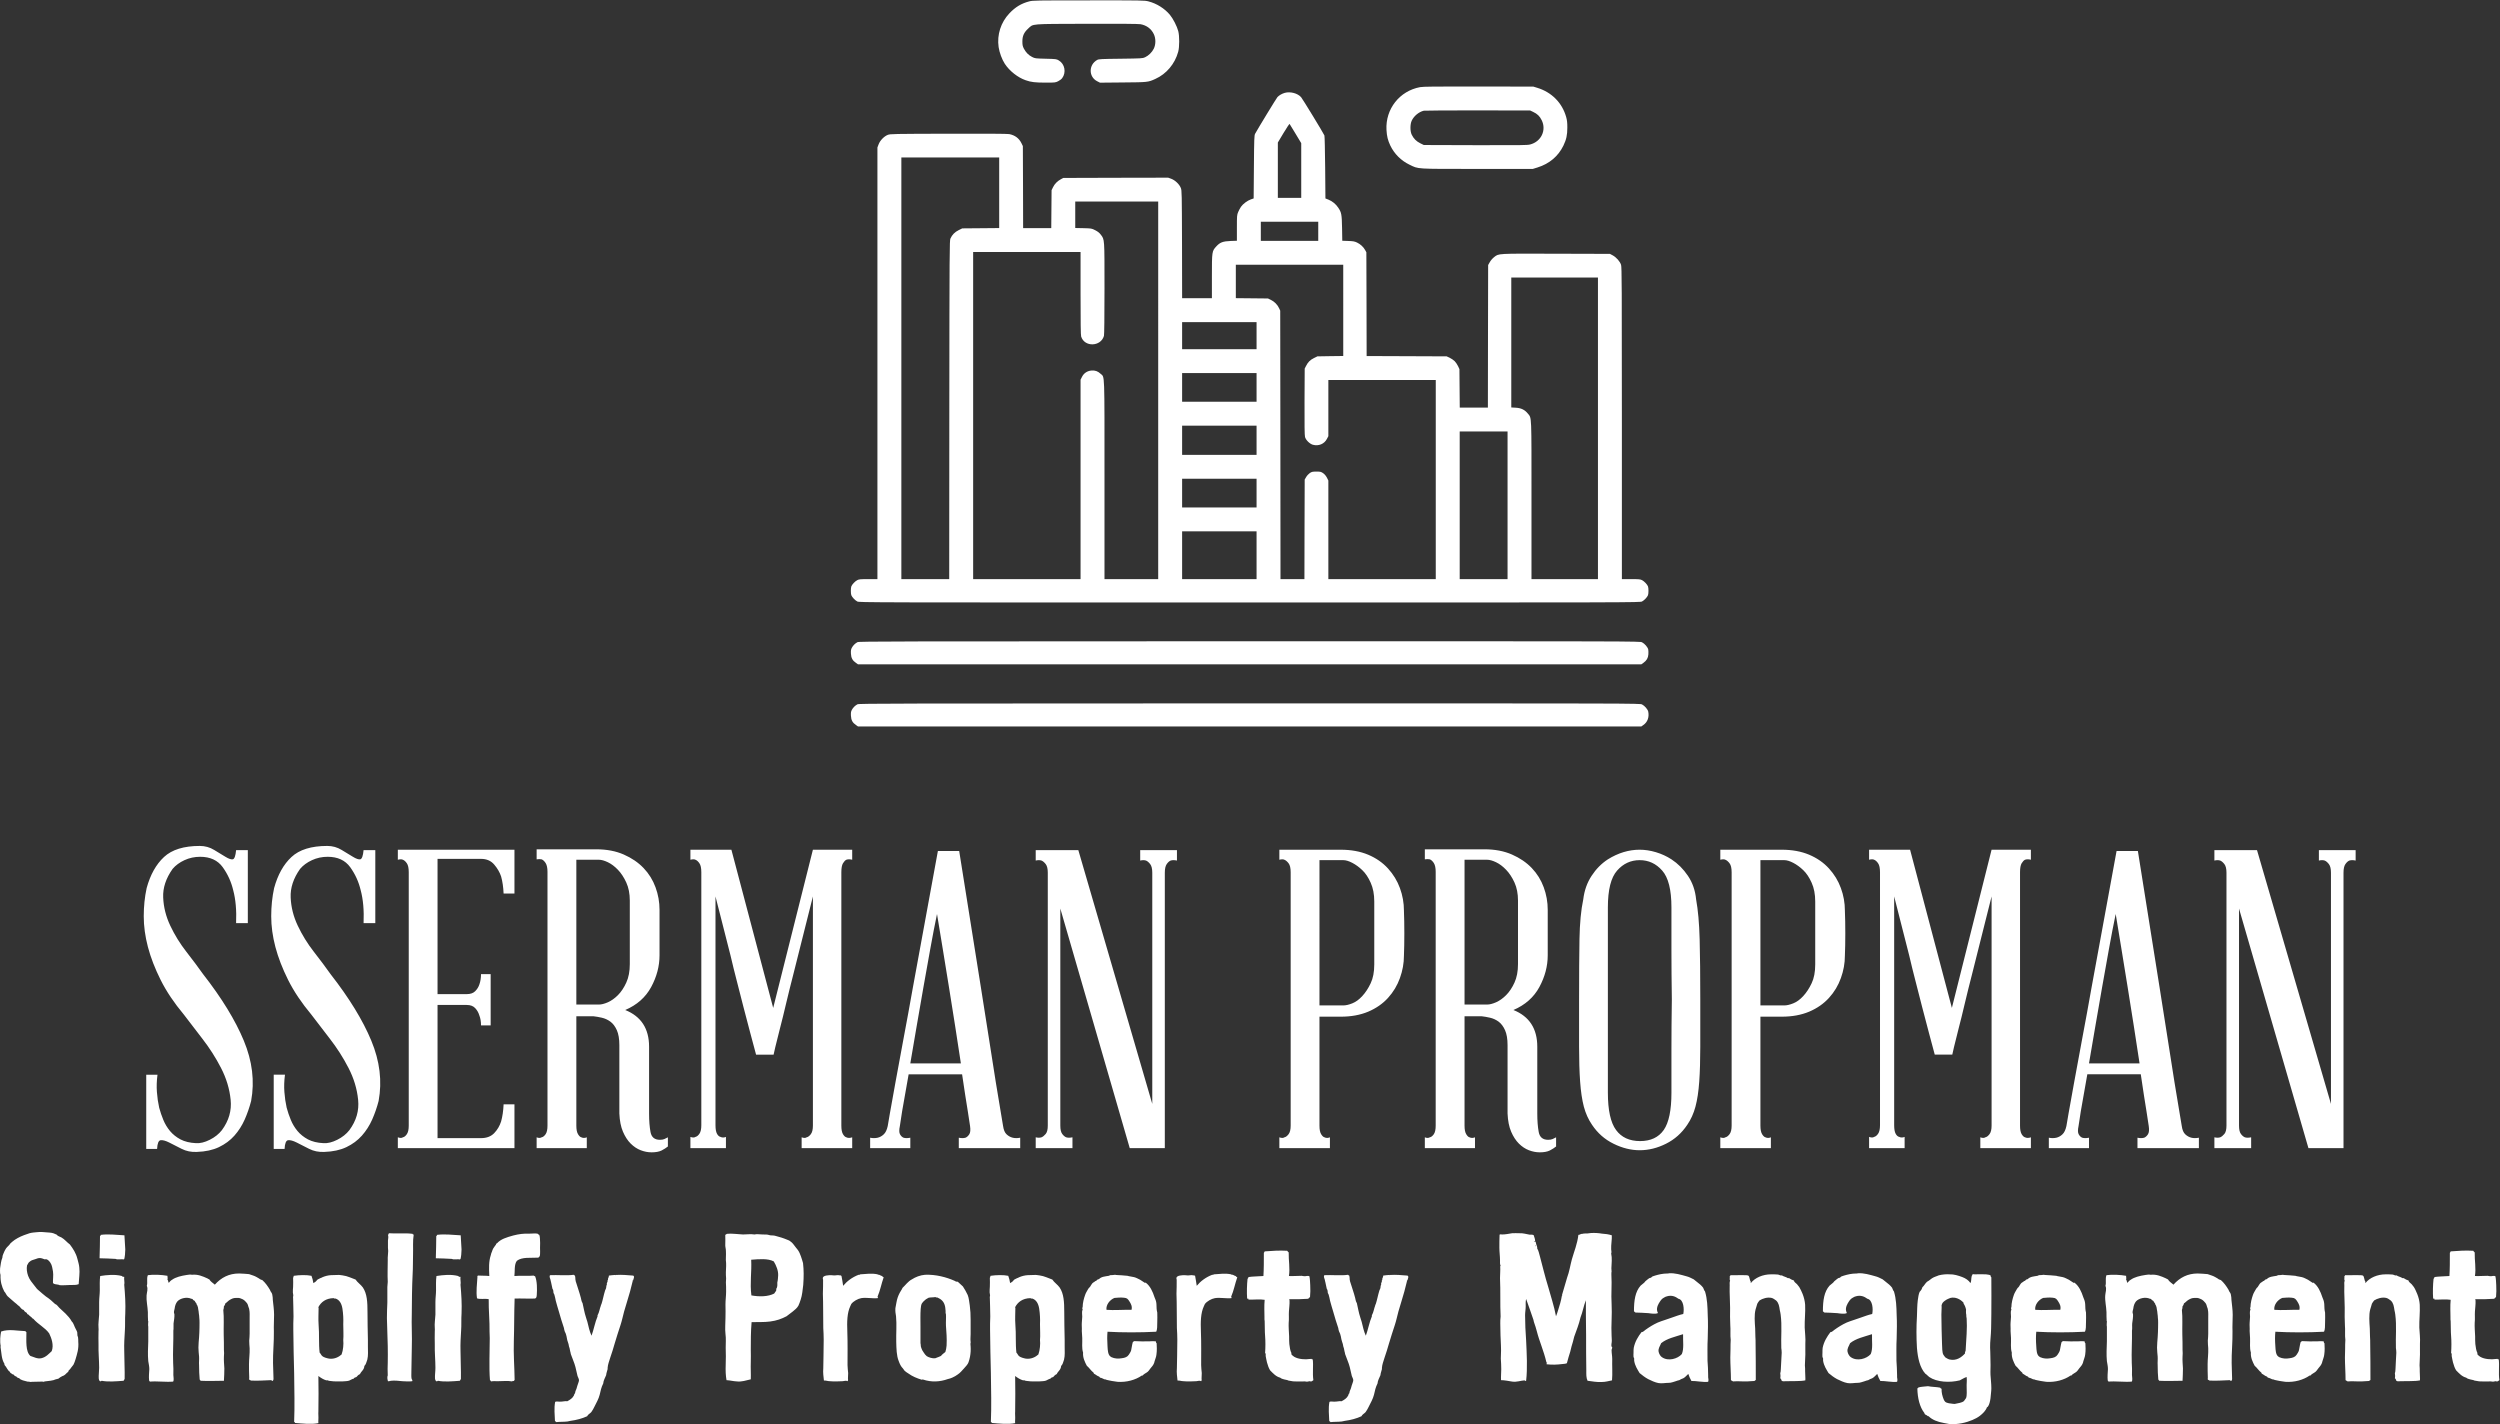 <?xml version="1.0" encoding="UTF-8" standalone="no"?>
<svg
   xmlns:dc="http://purl.org/dc/elements/1.1/"
   xmlns:cc="http://creativecommons.org/ns#"
   xmlns:rdf="http://www.w3.org/1999/02/22-rdf-syntax-ns#"
   xmlns:svg="http://www.w3.org/2000/svg"
   xmlns="http://www.w3.org/2000/svg"
   viewBox="0 0 430.667 245.333"
   height="245.333"
   width="430.667"
   xml:space="preserve"
   id="svg2"
   version="1.1"><rect x="0" y="0" width="430.667" height="245.333" fill="#333333" stroke="none"/><defs
     id="defs6"><clipPath
       id="clipPath20"
       clipPathUnits="userSpaceOnUse"><path
         id="path18"
         d="M 1099.56,901.605 H 2130.47 V 1840 H 1099.56 Z" /></clipPath><clipPath
       id="clipPath34"
       clipPathUnits="userSpaceOnUse"><path
         id="path32"
         d="M 0,249 H 3230 V 0 H 0 Z" /></clipPath></defs><g
     transform="matrix(1.333,0,0,-1.333,0,245.333)"
     id="g10"><g
       transform="scale(0.1)"
       id="g12"><g
         id="g14"><g
           clip-path="url(#clipPath20)"
           id="g16"><path
             id="path22"
             style="fill:#FFFFFF;fill-opacity:1;fill-rule:nonzero;stroke:none"
             d="m 1330.12,1838.68 c -10.38,-2.75 -17.87,-7.28 -25.64,-15.44 -11.13,-11.74 -16.21,-27.73 -13.94,-43.65 1.03,-7.07 4.39,-16.05 7.97,-21.55 6.11,-9.33 16.83,-17.77 26.94,-21.27 7,-2.47 12.37,-3.09 26.04,-3.09 11.96,0 12.51,0.07 15.94,1.78 2,0.97 4.33,2.75 5.23,3.99 5.49,7.34 3.43,18.32 -4.27,22.85 -3.16,1.92 -3.5,1.92 -16.97,2.26 -13.54,0.35 -13.81,0.35 -17.73,2.34 -4.6,2.4 -7.9,5.76 -10.58,10.84 -1.51,3.02 -1.86,4.53 -1.86,9.13 -0.07,7 2.07,11.73 7.49,16.67 6.94,6.39 1.38,5.91 75.8,6.18 43.09,0.14 66.87,-0.07 69.41,-0.55 7.9,-1.44 13.95,-6.04 17.18,-12.9 2.68,-5.63 2.61,-13.32 -0.07,-18.73 -2.2,-4.54 -6.8,-9.06 -11.34,-11.12 -3.09,-1.44 -4.4,-1.51 -31.4,-1.86 -24.95,-0.27 -28.45,-0.48 -30.31,-1.51 -11.2,-6.1 -11.34,-21.75 -0.27,-27.51 l 3.78,-1.93 29.55,0.28 c 32.23,0.27 32.57,0.27 42.05,4.59 14.3,6.46 25.22,19.43 29.48,35.07 1.72,6.11 1.72,20.52 0.07,26.7 -1.65,6.31 -6.66,16.05 -10.79,21.07 -6.8,8.16 -17.18,14.68 -27.76,17.36 -5.29,1.3 -7.63,1.37 -77.31,1.3 -67.76,0 -72.16,-0.07 -76.69,-1.3 z m 505.09,-110.83 c -26.59,-4.94 -44.87,-28.28 -43.43,-55.24 0.48,-8.31 1.72,-13.39 4.95,-20.25 5.15,-10.7 13.88,-19.49 24.74,-24.7 12.16,-5.84 6.53,-5.49 87.62,-5.49 h 71.81 l 6.18,1.92 c 15.19,4.73 26.67,14.48 33.33,28.13 3.85,8.03 5.09,13.66 5.09,23.48 0,6.38 -0.35,9.4 -1.52,13.58 -5.15,18.33 -18.69,31.98 -37.24,37.68 l -5.15,1.58 -70.79,0.13 c -56,0.07 -71.81,-0.06 -75.59,-0.82 z m 146.03,-31.98 c 5.5,-2.54 8.59,-5.56 11.14,-10.77 6.39,-12.9 -0.69,-27.73 -14.99,-31.37 -3.71,-0.96 -12.23,-1.03 -70.78,-0.89 l -66.59,0.21 -4.6,2.26 c -5.02,2.47 -8.53,5.97 -11,11.05 -2.2,4.39 -2.2,13.38 -0.06,18.05 2.81,6.11 9.2,11.39 15.59,12.97 1.17,0.27 32.58,0.41 69.82,0.41 l 67.69,-0.14 3.78,-1.78" /><path
             id="path24"
             style="fill:#FFFFFF;fill-opacity:1;fill-rule:nonzero;stroke:none"
             d="m 1660.32,1720.44 c -3.64,-1.03 -7.28,-3.16 -9.42,-5.42 -1.23,-1.31 -25.15,-40.56 -28.93,-47.49 -1.03,-1.92 -1.24,-6.45 -1.51,-42.82 l -0.34,-40.7 -3.58,-1.23 c -4.4,-1.51 -10.24,-5.84 -12.78,-9.54 -1.1,-1.51 -2.68,-4.6 -3.64,-6.8 -1.58,-3.84 -1.65,-4.66 -1.65,-20.51 v -16.61 l -8.04,-0.28 c -10.1,-0.41 -13.81,-1.78 -18.62,-7.07 -5.57,-6.1 -5.64,-6.45 -5.64,-38.84 v -28.06 h -38.48 l -0.14,69.51 c -0.21,66.71 -0.27,69.59 -1.51,72.88 -1.86,4.81 -7.29,10.02 -12.37,11.94 l -3.99,1.44 -67.75,-0.13 -67.83,-0.21 -2.96,-1.58 c -4.53,-2.4 -8.18,-6.04 -10.23,-10.29 l -1.93,-3.92 -0.21,-24.49 -0.2,-24.57 h -36.36 l -0.13,53.05 -0.21,52.98 -1.92,3.91 c -3.09,6.24 -8.45,10.22 -15.81,11.59 -2.4,0.42 -30.78,0.62 -78.55,0.48 -71.95,-0.2 -74.97,-0.27 -78.27,-1.5 -4.81,-1.86 -10.03,-7.28 -11.89,-12.29 l -1.51,-3.98 v -557.85 h -11.68 c -10.24,0 -12.1,-0.14 -14.36,-1.31 -2.89,-1.5 -6.67,-5.48 -7.7,-8.09 -0.82,-2.13 -0.82,-9.26 0,-11.39 1.03,-2.61 4.81,-6.59 7.7,-8.1 2.61,-1.31 9.07,-1.31 507.08,-1.31 498.02,0 504.48,0 507.09,1.31 2.89,1.51 6.66,5.49 7.7,8.1 0.82,2.13 0.82,9.26 0,11.39 -1.04,2.61 -4.81,6.59 -7.7,8.09 -2.27,1.17 -4.12,1.31 -14.36,1.31 H 2096 v 201.28 c 0,177.53 -0.13,201.68 -1.03,204.77 -1.3,4.39 -6.18,9.89 -10.92,12.43 l -3.51,1.85 -69.68,0.2 c -77.59,0.21 -73.73,0.41 -80.06,-4.46 -1.92,-1.51 -4.26,-4.18 -5.5,-6.38 l -2.13,-3.77 -0.2,-92.1 -0.14,-92.16 h -36.35 l -0.21,24.91 -0.21,24.84 -1.78,3.84 c -1.03,2.13 -2.96,5.01 -4.4,6.46 -1.44,1.44 -4.33,3.36 -6.46,4.39 l -3.85,1.78 -51.68,0.21 -51.74,0.2 -0.14,67.05 -0.21,67.05 -1.51,2.74 c -2.13,4.05 -6.25,7.82 -10.51,9.81 -3.16,1.51 -5.09,1.86 -11.48,2.06 l -7.63,0.28 -0.27,16.26 c -0.35,17.98 -0.76,20.24 -4.95,26.49 -3.02,4.6 -7.56,8.31 -12.57,10.36 l -3.99,1.58 -0.34,40.01 c -0.21,22.03 -0.62,40.62 -0.97,41.38 -1.58,3.57 -28.31,47.42 -30.1,49.41 -4.46,5.15 -14.02,7.62 -21.16,5.63 z m 13.95,-52.78 7.35,-12.21 v -70.68 h -30.23 v 71.5 l 7.35,12.29 c 4.05,6.72 7.56,12.01 7.83,11.73 0.21,-0.27 3.71,-5.97 7.7,-12.63 z m -382.98,-76.3 v -45.64 l -23.91,-0.21 -23.85,-0.2 -4.6,-2.27 c -4.95,-2.4 -8.52,-6.04 -10.66,-10.84 -1.16,-2.54 -1.23,-13.79 -1.44,-221.38 l -0.13,-218.78 h -61.85 v 544.88 h 126.44 z M 1496.77,1336 v -243.96 h -69.41 v 127.85 c 0,143.42 0.41,132.51 -5.02,137.52 -3.64,3.36 -7.08,4.6 -11.89,4.19 -5.36,-0.48 -9.75,-3.37 -12.09,-8.03 l -1.93,-3.78 v -257.75 h -138.81 v 422.73 h 138.81 v -53.25 c 0,-37.95 0.21,-54.08 0.76,-55.93 4.19,-13.93 25.43,-13.39 29.48,0.82 0.41,1.44 0.69,24.84 0.69,60.94 0,65.47 0.14,63.34 -4.74,69.79 -1.79,2.4 -3.85,4.05 -7.22,5.77 -4.74,2.4 -4.81,2.4 -15.26,2.67 l -10.58,0.21 v 34.17 h 107.21 z m 206.84,205.53 v -12.35 h -74.22 v 24.71 h 74.22 z m 32.3,-102.18 v -58.95 l -16.7,-0.2 -16.7,-0.28 -4.6,-2.26 c -4.88,-2.41 -7.7,-5.29 -10.24,-10.43 l -1.58,-3.09 -0.21,-42.76 c -0.13,-30.4 0.07,-43.5 0.62,-45.63 1.03,-3.98 6.12,-8.99 10.24,-10.09 7.35,-1.99 14.64,1.03 18.01,7.48 l 1.92,3.64 v 72.6 h 138.81 v -257.34 h -138.81 v 127.37 l -1.86,3.77 c -1.3,2.4 -2.95,4.39 -4.88,5.77 -2.74,1.85 -3.5,2.05 -8.65,2.05 -5.02,0 -5.98,-0.2 -8.53,-1.85 -1.51,-1.03 -3.71,-3.36 -4.74,-5.15 l -1.92,-3.29 -0.21,-64.3 -0.13,-64.37 h -30.93 l -0.14,173.48 -0.2,173.42 -1.44,3.15 c -2.14,4.6 -5.99,8.52 -10.45,10.71 l -3.92,1.92 -20.75,0.21 -20.82,0.2 v 43.17 h 138.81 z m 329.17,-152.42 v -194.89 h -85.9 v 101.77 c 0,113.23 0.34,105.82 -4.67,112.13 -3.99,4.94 -8.73,7.28 -15.74,7.62 l -5.7,0.34 v 167.93 h 112.01 z m -441.18,119.75 v -17.5 h -96.21 v 35 h 96.21 z m 0,-66.91 v -18.52 h -96.21 v 37.05 h 96.21 z m 0,-68.28 v -18.87 h -96.21 v 37.75 h 96.21 z m 324.36,-84.06 v -95.39 h -61.85 v 190.78 h 61.85 z m -324.36,15.78 v -18.53 h -96.21 v 37.06 h 96.21 z m 0,-80.29 v -30.88 h -96.21 v 61.76 h 96.21 z m -515.75,-112.34 c -3.02,-1.58 -5.77,-4.32 -7.35,-7.34 -1.1,-2.13 -1.31,-3.709 -1.1,-7.549 0.27,-5.628 2.06,-8.921 6.53,-11.941 l 2.61,-1.855 h 1012.25 l 2.82,1.992 c 4.12,2.949 5.97,6.176 6.32,10.843 0.13,2.196 0.13,4.942 -0.14,6.24 -0.55,2.96 -4.61,7.69 -8.04,9.41 -2.61,1.37 -6.87,1.37 -507.23,1.37 -458.36,-0.07 -504.81,-0.14 -506.67,-1.17 z m 0,-80.291 c -3.02,-1.578 -5.77,-4.32 -7.35,-7.34 -1.1,-2.129 -1.31,-3.707 -1.1,-7.551 0.27,-5.625 2.06,-8.921 6.53,-11.941 l 2.61,-1.852 h 1012.25 l 2.61,1.852 c 5.43,3.707 7.76,10.02 6.39,17.227 -0.55,2.949 -4.61,7.683 -8.04,9.402 -2.61,1.371 -6.87,1.371 -507.23,1.371 -458.36,-0.07 -504.81,-0.137 -506.67,-1.168" /></g></g><path
         id="path26"
         style="fill:#FFFFFF;fill-opacity:1;fill-rule:nonzero;stroke:none"
         d="m 262.43,581.578 v 0 c 24.156,-30.918 41.711,-59.586 52.664,-86.008 11.004,-26.422 14.156,-52.39 9.453,-77.914 v 0 c -2.149,-8.289 -4.926,-16.308 -8.328,-24.047 -3.449,-7.742 -7.875,-14.66 -13.278,-20.754 -5.402,-6.093 -12.054,-11.039 -19.957,-14.832 -7.953,-3.796 -17.504,-5.871 -28.656,-6.218 v 0 c -7.203,-0.352 -13.781,0.996 -19.73,4.043 -5.903,3.047 -11.203,5.746 -15.907,8.093 -4.703,2.348 -8.402,3.344 -11.101,2.997 -2.703,-0.352 -4.227,-4.122 -4.578,-11.313 v 0 h -14.028 v 95.969 h 14.551 c -1.047,-7.891 -1.297,-15.36 -0.75,-22.399 0.5,-6.992 1.477,-13.738 2.926,-20.23 v 0 c 1.453,-5.395 3.254,-10.688 5.402,-15.883 2.153,-5.191 5.028,-9.961 8.629,-14.309 3.602,-4.293 8.102,-7.89 13.504,-10.789 5.402,-2.843 12.078,-4.468 20.031,-4.867 v 0 c 5.403,-0.351 11.328,1.098 17.778,4.344 6.504,3.246 11.73,7.391 15.679,12.437 v 0 c 9.004,12.188 12.782,25.297 11.332,39.332 -1.402,14.036 -5.527,27.696 -12.378,40.981 -6.856,13.336 -14.958,26.019 -24.309,38.059 -9.352,12.035 -17.281,22.375 -23.781,31.015 v 0 c -12.606,15.082 -22.61,30.016 -30.008,44.801 -7.356,14.734 -12.832,28.918 -16.434,42.555 -3.597,13.683 -5.398,26.918 -5.398,39.703 0,12.738 1.25,24.875 3.75,36.41 v 0 c 4.703,17.234 12.18,30.617 22.43,40.156 10.253,9.539 25.66,14.313 46.214,14.313 v 0 c 6.801,0 13.004,-1.727 18.606,-5.172 5.601,-3.395 10.453,-6.344 14.555,-8.84 4.152,-2.547 7.3,-3.645 9.453,-3.297 2.199,0.399 3.652,4.371 4.351,11.914 v 0 H 320.27 V 647.43 h -15.153 c 0.699,16.531 -0.551,30.742 -3.75,42.629 v 0 c -2.551,10.789 -7.054,20.675 -13.504,29.668 -6.504,8.988 -16.23,13.484 -29.183,13.484 v 0 c -7.203,0 -13.957,-1.449 -20.258,-4.344 -6.301,-2.898 -11.43,-6.668 -15.379,-11.312 v 0 c -8.652,-12.239 -12.703,-24.551 -12.152,-36.938 0.5,-12.433 3.55,-24.57 9.152,-36.41 5.602,-11.887 12.527,-23.125 20.781,-33.711 8.301,-10.641 15.504,-20.277 21.606,-28.918 z m 164.746,0 v 0 c 24.16,-30.918 41.715,-59.586 52.668,-86.008 11.004,-26.422 14.152,-52.39 9.453,-77.914 v 0 c -2.152,-8.289 -4.926,-16.308 -8.328,-24.047 -3.453,-7.742 -7.879,-14.66 -13.281,-20.754 -5.399,-6.093 -12.051,-11.039 -19.954,-14.832 -7.953,-3.796 -17.507,-5.871 -28.66,-6.218 v 0 c -7.203,-0.352 -13.777,0.996 -19.73,4.043 -5.903,3.047 -11.203,5.746 -15.903,8.093 -4.703,2.348 -8.406,3.344 -11.105,2.997 -2.699,-0.352 -4.227,-4.122 -4.574,-11.313 v 0 H 353.73 v 95.969 h 14.555 c -1.051,-7.891 -1.301,-15.36 -0.75,-22.399 0.5,-6.992 1.477,-13.738 2.926,-20.23 v 0 c 1.449,-5.395 3.25,-10.688 5.402,-15.883 2.149,-5.191 5.028,-9.961 8.625,-14.309 3.602,-4.293 8.106,-7.89 13.504,-10.789 5.403,-2.843 12.082,-4.468 20.031,-4.867 v 0 c 5.403,-0.351 11.329,1.098 17.782,4.344 6.504,3.246 11.73,7.391 15.679,12.437 v 0 c 9.004,12.188 12.778,25.297 11.329,39.332 -1.399,14.036 -5.528,27.696 -12.379,40.981 -6.852,13.336 -14.954,26.019 -24.305,38.059 -9.356,12.035 -17.281,22.375 -23.785,31.015 v 0 c -12.602,15.082 -22.606,30.016 -30.008,44.801 -7.352,14.734 -12.828,28.918 -16.43,42.555 -3.601,13.683 -5.402,26.918 -5.402,39.703 0,12.738 1.25,24.875 3.754,36.41 v 0 c 4.699,17.234 12.176,30.617 22.43,40.156 10.253,9.539 25.656,14.313 46.214,14.313 v 0 c 6.801,0 13.004,-1.727 18.606,-5.172 5.601,-3.395 10.453,-6.344 14.555,-8.84 4.148,-2.547 7.3,-3.645 9.449,-3.297 2.203,0.399 3.652,4.371 4.351,11.914 v 0 H 485.02 V 647.43 h -15.157 c 0.703,16.531 -0.547,30.742 -3.75,42.629 v 0 c -2.55,10.789 -7.05,20.675 -13.504,29.668 -6.5,8.988 -16.23,13.484 -29.183,13.484 v 0 c -7.203,0 -13.953,-1.449 -20.254,-4.344 -6.305,-2.898 -11.43,-6.668 -15.383,-11.312 v 0 c -8.652,-12.239 -12.703,-24.551 -12.152,-36.938 0.5,-12.433 3.551,-24.57 9.152,-36.41 5.602,-11.887 12.531,-23.125 20.781,-33.711 8.305,-10.641 15.504,-20.277 21.606,-28.918 z m 223.64,-168.265 h 14.032 V 356.672 H 514.129 v 14.012 c 2.898,-1.051 5.074,-1.051 6.527,0 v 0 c 1.801,0.347 3.5,1.699 5.102,4.043 1.648,2.347 2.472,6.046 2.472,11.089 v 0 327.391 c 0,5.395 -0.824,9.266 -2.472,11.613 -1.602,2.348 -3.301,3.871 -5.102,4.571 v 0 c -1.453,0.75 -3.629,0.75 -6.527,0 v 0 12.961 h 150.719 v -56.637 h -14.032 c -0.347,8.289 -1.421,15.656 -3.222,22.098 v 0 c -1.801,5.394 -4.778,10.515 -8.93,15.359 -4.152,4.894 -9.828,7.344 -17.031,7.344 v 0 H 565.441 V 555.73 h 37.813 c 4.703,0 8.301,1.25 10.805,3.747 2.55,2.546 4.351,5.418 5.398,8.617 v 0 c 1.453,3.992 2.176,8.488 2.176,13.484 v 0 h 12.457 v -66.305 h -12.457 c 0,5.047 -0.723,9.368 -2.176,12.961 v 0 c -1.047,3.598 -2.848,6.743 -5.398,9.442 -2.504,2.695 -6.102,4.047 -10.805,4.047 v 0 h -37.813 v -172.09 h 56.192 c 7.203,0 12.879,2.148 17.031,6.445 4.152,4.344 7.129,9.387 8.93,15.133 v 0 c 1.801,6.441 2.875,13.809 3.222,22.102 z m 202.036,-45.852 v 0 c 2.5,0 4.476,0.352 5.925,1.051 1.453,0.746 2.903,1.472 4.352,2.172 v 0 -11.836 c -2.199,-1.801 -4.899,-3.524 -8.102,-5.172 -3.25,-1.598 -7.578,-2.399 -12.976,-2.399 v 0 c -4.703,0 -9.379,0.903 -14.031,2.7 -4.7,1.796 -9.028,4.668 -12.977,8.613 -3.953,3.949 -7.277,9.066 -9.98,15.359 -2.7,6.293 -4.25,14.137 -4.653,23.524 v 0 88.406 c 0,7.941 -1.074,14.332 -3.222,19.176 -2.153,4.847 -4.93,8.543 -8.329,11.09 -3.453,2.496 -7.152,4.195 -11.105,5.093 -3.949,0.899 -7.551,1.524 -10.801,1.875 v 0 H 744.82 V 385.816 c 0,-5.043 0.727,-8.742 2.176,-11.089 1.402,-2.344 2.824,-3.696 4.277,-4.043 v 0 c 2.149,-1.051 4.5,-1.051 7.051,0 v 0 -14.012 h -64.82 v 14.012 c 2.504,-1.051 4.652,-1.051 6.453,0 v 0 c 1.801,0.347 3.527,1.699 5.176,4.043 1.601,2.347 2.402,6.046 2.402,11.089 v 0 327.918 c 0,5.043 -0.801,8.84 -2.402,11.387 -1.649,2.496 -3.375,4.094 -5.176,4.793 v 0 c -1.801,0.399 -3.949,0.399 -6.453,0 v 0 12.961 h 77.199 c 13.356,0 25.156,-2.246 35.41,-6.742 10.254,-4.496 18.805,-10.34 25.657,-17.531 6.855,-7.192 11.98,-15.457 15.382,-24.797 3.45,-9.34 5.176,-19.055 5.176,-29.145 v 0 -58.808 c 0,-13.985 -3.601,-27.645 -10.805,-40.981 -7.203,-13.285 -18.378,-23.176 -33.535,-29.668 v 0 c 20.559,-8.242 30.836,-24.051 30.836,-47.422 v 0 -86.308 c 0,-9.387 0.625,-17.407 1.875,-24.047 1.25,-6.645 5.301,-9.965 12.153,-9.965 z m -78.848,361.93 H 744.82 V 542.246 h 29.184 c 3.199,0 7.051,0.973 11.555,2.922 4.5,1.996 8.828,5.07 12.976,9.215 4.153,4.144 7.754,9.539 10.805,16.18 3.051,6.644 4.574,14.636 4.574,23.976 v 0 82.035 c 0,8.989 -1.523,16.805 -4.574,23.449 -3.051,6.641 -6.652,12.11 -10.805,16.407 -4.148,4.343 -8.476,7.59 -12.976,9.738 -4.504,2.148 -8.356,3.223 -11.555,3.223 z m 327.316,12.961 v -12.961 c -2.89,0.75 -5.42,0.75 -7.57,0 v 0 c -1.45,-0.7 -2.9,-2.223 -4.35,-4.571 -1.4,-2.347 -2.1,-6.218 -2.1,-11.613 v 0 -327.391 c 0,-5.043 0.7,-8.742 2.1,-11.089 1.45,-2.344 2.9,-3.696 4.35,-4.043 v 0 c 2.15,-1.051 4.68,-1.051 7.57,0 v 0 -14.012 h -65.34 v 14.012 c 2.85,-1.051 5,-1.051 6.45,0 v 0 c 1.8,0.347 3.61,1.699 5.41,4.043 1.8,2.347 2.7,6.046 2.7,11.089 v 0 296.153 c -9.36,-37.41 -17.81,-71.047 -25.36,-100.918 v 0 c -3.25,-12.586 -6.33,-24.996 -9.23,-37.231 -2.85,-12.187 -5.55,-23.152 -8.1,-32.89 -2.5,-9.692 -4.48,-17.606 -5.93,-23.75 -1.45,-6.094 -2.174,-9.313 -2.174,-9.664 v 0 H 977.09 c -2.152,8.242 -4.676,17.679 -7.578,28.32 -2.903,10.586 -5.778,21.551 -8.629,32.887 -2.899,11.34 -5.778,22.578 -8.625,33.715 -2.903,11.136 -5.602,22.101 -8.106,32.886 v 0 c -6.5,25.176 -13.004,50.723 -19.504,76.645 v 0 -295.629 c 0,-5.043 0.649,-8.738 1.95,-11.086 1.25,-2.297 2.777,-3.649 4.578,-4.047 v 0 c 2.148,-1.047 4.476,-1.047 6.976,0 v 0 -14.535 h -45.914 v 14.535 c 2.903,-1.047 5.078,-1.047 6.528,0 v 0 c 1.8,0.398 3.5,1.75 5.101,4.047 1.653,2.348 2.477,6.043 2.477,11.086 v 0 326.867 c 0,5.395 -0.824,9.266 -2.477,11.613 -1.601,2.348 -3.301,3.871 -5.101,4.571 v 0 c -1.45,0.75 -3.625,0.75 -6.528,0 v 0 12.961 h 52.965 l 54.016,-204.454 51.321,204.454 z m 194.99,-357.059 v 0 c 0.7,-5.047 2.22,-8.641 4.57,-10.789 2.35,-2.199 4.98,-3.645 7.88,-4.344 v 0 c 2.85,-0.699 6.08,-0.699 9.68,0 v 0 -13.488 h -79.37 v 13.488 c 3.25,-0.699 6.12,-0.699 8.62,0 v 0 c 1.8,0.699 3.43,2.145 4.88,4.344 1.45,2.148 1.8,5.742 1.05,10.789 v 0 c 0,0.699 -0.98,7.066 -2.92,19.102 -2,12.039 -4.46,27.945 -7.36,47.722 v 0 h -69.09 c -3.61,-19.777 -6.41,-35.683 -8.41,-47.722 -1.95,-12.036 -2.92,-18.403 -2.92,-19.102 v 0 c -1.1,-5.047 -1.03,-8.641 0.22,-10.789 1.25,-2.199 2.78,-3.645 4.58,-4.344 v 0 c 2.2,-0.699 5.1,-0.699 8.7,0 v 0 -13.488 h -51.91 v 13.488 c 3.25,-0.699 6.5,-0.699 9.75,0 v 0 c 2.9,0.699 5.5,2.145 7.8,4.344 2.35,2.148 4.08,5.742 5.18,10.789 v 0 c 0,0.348 0.9,5.645 2.7,15.883 1.8,10.238 4.22,23.722 7.27,40.453 3.06,16.734 6.56,35.711 10.51,56.937 4,21.18 7.98,42.93 11.93,65.254 v 0 l 32.41,176.883 h 27.53 c 10.45,-65.777 19.81,-124.562 28.06,-176.355 v 0 c 3.6,-22.278 7.03,-44.028 10.28,-65.254 3.25,-21.227 6.22,-40.207 8.93,-56.938 2.69,-16.734 4.94,-30.293 6.75,-40.683 1.8,-10.438 2.7,-15.832 2.7,-16.18 z m -119.89,80.91 v 0 h 65.35 c -2.15,14.735 -4.58,30.543 -7.28,47.422 -2.7,16.934 -5.4,33.938 -8.1,51.02 -2.7,17.082 -5.41,33.714 -8.1,49.894 -2.71,16.184 -5.16,31.094 -7.36,44.727 v 0 c -2.85,-13.633 -5.72,-28.543 -8.63,-44.727 -2.85,-16.18 -5.82,-32.812 -8.92,-49.894 -3.05,-17.082 -6,-34.086 -8.86,-51.02 -2.89,-16.879 -5.6,-32.687 -8.1,-47.422 z m 297.09,262.137 v 13.488 H 1521 V 728.34 c -3.25,0.699 -5.95,0.699 -8.11,0 v 0 c -1.8,-0.746 -3.5,-2.27 -5.1,-4.57 -1.65,-2.344 -2.47,-6.043 -2.47,-11.086 v 0 -356.012 H 1460 l -89.72,309.637 V 385.816 c 0,-5.043 0.83,-8.64 2.47,-10.789 1.61,-2.148 3.3,-3.593 5.11,-4.343 v 0 c 2.15,-0.7 4.85,-0.7 8.1,0 v 0 -14.012 h -47.49 v 14.012 c 2.85,-0.7 5.35,-0.7 7.5,0 v 0 c 1.8,0.75 3.6,2.195 5.41,4.343 1.8,2.149 2.69,5.746 2.69,10.789 v 0 326.868 c 0,5.043 -0.89,8.742 -2.69,11.086 -1.81,2.3 -3.61,3.824 -5.41,4.57 v 0 c -2.15,0.699 -4.65,0.699 -7.5,0 v 0 13.488 h 55.07 l 95.57,-327.992 v 298.848 c 0,5.043 -0.9,8.742 -2.7,11.086 -1.8,2.3 -3.6,3.824 -5.4,4.57 v 0 c -2.15,0.699 -4.65,0.699 -7.5,0 z m 340.83,-64.727 v 0 c 0.34,-8.64 0.52,-18.457 0.52,-29.445 0,-10.938 -0.18,-20.551 -0.52,-28.844 v 0 c 0,-9.687 -1.73,-19.301 -5.18,-28.84 -3.4,-9.543 -8.53,-18.082 -15.38,-25.625 -6.85,-7.539 -15.4,-13.484 -25.66,-17.828 -10.25,-4.297 -22.03,-6.445 -35.33,-6.445 v 0 h -27.61 v -140.77 c 0,-5.043 0.72,-8.742 2.17,-11.089 1.45,-2.344 2.9,-3.696 4.35,-4.043 v 0 c 2.16,-1.051 4.48,-1.051 6.98,0 v 0 -14.012 h -65.34 v 14.012 c 2.9,-1.051 5.07,-1.051 6.52,0 v 0 c 1.8,0.347 3.6,1.699 5.41,4.043 1.8,2.347 2.69,6.046 2.69,11.089 v 0 327.391 c 0,5.395 -0.89,9.266 -2.69,11.613 -1.81,2.348 -3.61,3.871 -5.41,4.571 v 0 c -1.45,0.75 -3.62,0.75 -6.52,0 v 0 12.961 h 79.45 c 13.3,0 25.08,-2.149 35.33,-6.446 10.26,-4.343 18.81,-10.285 25.66,-17.828 6.85,-7.543 11.98,-15.984 15.38,-25.324 3.45,-9.387 5.18,-19.102 5.18,-29.141 z M 1776,594.012 v 81.437 c 0,9.34 -1.55,17.43 -4.65,24.274 -3.05,6.843 -6.65,12.238 -10.81,16.183 -4.1,3.946 -8.4,7.09 -12.9,9.438 -4.5,2.347 -8.38,3.523 -11.63,3.523 v 0 h -30.83 V 541.121 h 30.83 c 3.25,0 7.13,0.899 11.63,2.699 4.5,1.797 8.8,4.942 12.9,9.438 4.16,4.496 7.76,9.988 10.81,16.48 3.1,6.496 4.65,14.586 4.65,24.274 z m 224.69,-226.551 v 0 c 2.5,0 4.47,0.352 5.93,1.051 1.45,0.746 2.9,1.472 4.35,2.172 v 0 -11.836 c -2.2,-1.801 -4.9,-3.524 -8.11,-5.172 -3.25,-1.598 -7.57,-2.399 -12.97,-2.399 v 0 c -4.71,0 -9.38,0.903 -14.03,2.7 -4.7,1.796 -9.03,4.668 -12.98,8.613 -3.95,3.949 -7.28,9.066 -9.98,15.359 -2.7,6.293 -4.25,14.137 -4.65,23.524 v 0 88.406 c 0,7.941 -1.08,14.332 -3.23,19.176 -2.15,4.847 -4.92,8.543 -8.32,11.09 -3.45,2.496 -7.16,4.195 -11.11,5.093 -3.95,0.899 -7.55,1.524 -10.8,1.875 v 0 h -22.13 V 385.816 c 0,-5.043 0.72,-8.742 2.17,-11.089 1.4,-2.344 2.83,-3.696 4.28,-4.043 v 0 c 2.15,-1.051 4.5,-1.051 7.05,0 v 0 -14.012 h -64.82 v 14.012 c 2.5,-1.051 4.65,-1.051 6.45,0 v 0 c 1.8,0.347 3.53,1.699 5.18,4.043 1.6,2.347 2.4,6.046 2.4,11.089 v 0 327.918 c 0,5.043 -0.8,8.84 -2.4,11.387 -1.65,2.496 -3.38,4.094 -5.18,4.793 v 0 c -1.8,0.399 -3.95,0.399 -6.45,0 v 0 12.961 h 77.2 c 13.35,0 25.16,-2.246 35.41,-6.742 10.25,-4.496 18.8,-10.34 25.66,-17.531 6.85,-7.192 11.98,-15.457 15.38,-24.797 3.45,-9.34 5.17,-19.055 5.17,-29.145 v 0 -58.808 c 0,-13.985 -3.6,-27.645 -10.8,-40.981 -7.2,-13.285 -18.38,-23.176 -33.54,-29.668 v 0 c 20.56,-8.242 30.84,-24.051 30.84,-47.422 v 0 -86.308 c 0,-9.387 0.63,-17.407 1.88,-24.047 1.25,-6.645 5.3,-9.965 12.15,-9.965 z m -78.85,361.93 h -29.18 V 542.246 h 29.18 c 3.2,0 7.05,0.973 11.55,2.922 4.5,1.996 8.83,5.07 12.98,9.215 4.15,4.144 7.76,9.539 10.81,16.18 3.05,6.644 4.57,14.636 4.57,23.976 v 0 82.035 c 0,8.989 -1.52,16.805 -4.57,23.449 -3.05,6.641 -6.66,12.11 -10.81,16.407 -4.15,4.343 -8.48,7.59 -12.98,9.738 -4.5,2.148 -8.35,3.223 -11.55,3.223 z m 275.48,-180.703 v 0 c 0,-23.375 0,-43.676 0,-60.907 0,-17.281 -0.45,-32.316 -1.35,-45.101 -0.9,-12.739 -2.52,-23.524 -4.88,-32.364 -2.34,-8.793 -5.87,-16.609 -10.57,-23.453 v 0 c -7.2,-10.785 -16.38,-18.953 -27.54,-24.496 -11.15,-5.594 -22.48,-8.39 -33.98,-8.39 v 0 c -11.2,0 -22.46,2.796 -33.76,8.39 -11.35,5.543 -20.63,13.711 -27.83,24.496 v 0 c -4.71,6.844 -8.23,14.66 -10.58,23.453 -2.3,8.84 -3.9,19.625 -4.8,32.364 -0.9,12.785 -1.35,27.82 -1.35,45.101 0,17.231 0,37.532 0,60.907 v 0 c 0,31.316 0.17,57.312 0.52,77.992 0.35,20.675 1.98,37.832 4.88,51.465 v 0 c 1.4,11.539 5,21.703 10.8,30.492 5.75,8.793 12.75,15.883 21.01,21.277 v 0 c 13.35,8.293 27.06,12.438 41.11,12.438 v 0 c 6.8,0 13.8,-1.075 21,-3.223 7.21,-2.149 13.88,-5.219 20.04,-9.215 v 0 c 8.25,-5.394 15.35,-12.484 21.3,-21.277 5.95,-8.789 9.48,-18.953 10.58,-30.492 v 0 c 2.5,-13.633 4.03,-30.79 4.58,-51.465 0.55,-20.68 0.82,-46.676 0.82,-77.992 z m -37.28,-120.243 v 0 c 0,15.082 0,33.239 0,54.465 0,21.227 0.17,43.153 0.52,65.778 v 0 c -0.35,22.324 -0.52,44.003 -0.52,65.031 0,21.023 0,39.082 0,54.164 v 0 c 0,22.676 -3.98,38.508 -11.93,47.496 -7.91,8.992 -17.61,13.488 -29.11,13.488 v 0 c -11.55,0 -21.28,-4.496 -29.18,-13.488 -7.96,-8.988 -11.93,-24.82 -11.93,-47.496 v 0 -119.195 -120.243 c 0,-22.675 3.52,-38.785 10.57,-48.324 7,-9.539 17.36,-14.308 31.06,-14.308 v 0 c 13.66,0 23.84,4.769 30.54,14.308 6.65,9.539 9.98,25.649 9.98,48.324 z m 224.16,235.168 v 0 c 0.35,-8.64 0.53,-18.457 0.53,-29.445 0,-10.938 -0.18,-20.551 -0.53,-28.844 v 0 c 0,-9.687 -1.72,-19.301 -5.18,-28.84 -3.39,-9.543 -8.52,-18.082 -15.38,-25.625 -6.85,-7.539 -15.4,-13.484 -25.65,-17.828 -10.26,-4.297 -22.03,-6.445 -35.34,-6.445 v 0 h -27.61 v -140.77 c 0,-5.043 0.73,-8.742 2.18,-11.089 1.45,-2.344 2.9,-3.696 4.35,-4.043 v 0 c 2.15,-1.051 4.48,-1.051 6.98,0 v 0 -14.012 h -65.35 v 14.012 c 2.91,-1.051 5.08,-1.051 6.53,0 v 0 c 1.8,0.347 3.6,1.699 5.4,4.043 1.8,2.347 2.7,6.046 2.7,11.089 v 0 327.391 c 0,5.395 -0.9,9.266 -2.7,11.613 -1.8,2.348 -3.6,3.871 -5.4,4.571 v 0 c -1.45,0.75 -3.62,0.75 -6.53,0 v 0 12.961 h 79.45 c 13.31,0 25.08,-2.149 35.34,-6.446 10.25,-4.343 18.8,-10.285 25.65,-17.828 6.86,-7.543 11.99,-15.984 15.38,-25.324 3.46,-9.387 5.18,-19.102 5.18,-29.141 z m -38.34,-69.601 v 81.437 c 0,9.34 -1.54,17.43 -4.65,24.274 -3.05,6.843 -6.65,12.238 -10.8,16.183 -4.1,3.946 -8.4,7.09 -12.9,9.438 -4.51,2.347 -8.38,3.523 -11.63,3.523 v 0 h -30.84 V 541.121 h 30.84 c 3.25,0 7.12,0.899 11.63,2.699 4.5,1.797 8.8,4.942 12.9,9.438 4.15,4.496 7.75,9.988 10.8,16.48 3.11,6.496 4.65,14.586 4.65,24.274 z m 278.71,148.34 v -12.961 c -2.9,0.75 -5.43,0.75 -7.57,0 v 0 c -1.46,-0.7 -2.91,-2.223 -4.36,-4.571 -1.4,-2.347 -2.1,-6.218 -2.1,-11.613 v 0 -327.391 c 0,-5.043 0.7,-8.742 2.1,-11.089 1.45,-2.344 2.9,-3.696 4.36,-4.043 v 0 c 2.14,-1.051 4.67,-1.051 7.57,0 v 0 -14.012 h -65.34 v 14.012 c 2.85,-1.051 5,-1.051 6.45,0 v 0 c 1.8,0.347 3.6,1.699 5.4,4.043 1.8,2.347 2.7,6.046 2.7,11.089 v 0 296.153 c -9.35,-37.41 -17.8,-71.047 -25.35,-100.918 v 0 c -3.26,-12.586 -6.33,-24.996 -9.23,-37.231 -2.85,-12.187 -5.56,-23.152 -8.11,-32.89 -2.5,-9.692 -4.47,-17.606 -5.92,-23.75 -1.45,-6.094 -2.18,-9.313 -2.18,-9.664 v 0 h -22.65 c -2.16,8.242 -4.68,17.679 -7.58,28.32 -2.9,10.586 -5.78,21.551 -8.63,32.887 -2.9,11.34 -5.77,22.578 -8.63,33.715 -2.9,11.136 -5.6,22.101 -8.1,32.886 v 0 c -6.5,25.176 -13,50.723 -19.51,76.645 v 0 -295.629 c 0,-5.043 0.66,-8.738 1.95,-11.086 1.26,-2.297 2.78,-3.649 4.58,-4.047 v 0 c 2.15,-1.047 4.48,-1.047 6.98,0 v 0 -14.535 h -45.92 v 14.535 c 2.91,-1.047 5.08,-1.047 6.53,0 v 0 c 1.8,0.398 3.5,1.75 5.1,4.047 1.66,2.348 2.48,6.043 2.48,11.086 v 0 326.867 c 0,5.395 -0.82,9.266 -2.48,11.613 -1.6,2.348 -3.3,3.871 -5.1,4.571 v 0 c -1.45,0.75 -3.62,0.75 -6.53,0 v 0 12.961 h 52.97 l 54.02,-204.454 51.31,204.454 z m 194.98,-357.059 v 0 c 0.7,-5.047 2.23,-8.641 4.58,-10.789 2.35,-2.199 4.98,-3.645 7.88,-4.344 v 0 c 2.85,-0.699 6.08,-0.699 9.67,0 v 0 -13.488 h -79.37 v 13.488 c 3.25,-0.699 6.13,-0.699 8.63,0 v 0 c 1.8,0.699 3.43,2.145 4.88,4.344 1.45,2.148 1.8,5.742 1.05,10.789 v 0 c 0,0.699 -0.98,7.066 -2.93,19.102 -2,12.039 -4.45,27.945 -7.35,47.722 v 0 h -69.1 c -3.6,-19.777 -6.4,-35.683 -8.4,-47.722 -1.95,-12.036 -2.93,-18.403 -2.93,-19.102 v 0 c -1.09,-5.047 -1.02,-8.641 0.23,-10.789 1.25,-2.199 2.77,-3.645 4.57,-4.344 v 0 c 2.21,-0.699 5.11,-0.699 8.71,0 v 0 -13.488 h -51.92 v 13.488 c 3.25,-0.699 6.5,-0.699 9.76,0 v 0 c 2.9,0.699 5.5,2.145 7.8,4.344 2.35,2.148 4.08,5.742 5.17,10.789 v 0 c 0,0.348 0.91,5.645 2.71,15.883 1.8,10.238 4.22,23.722 7.27,40.453 3.06,16.734 6.56,35.711 10.5,56.937 4.01,21.18 7.99,42.93 11.93,65.254 v 0 l 32.41,176.883 h 27.54 c 10.45,-65.777 19.8,-124.562 28.05,-176.355 v 0 c 3.61,-22.278 7.03,-44.028 10.28,-65.254 3.26,-21.227 6.23,-40.207 8.93,-56.938 2.7,-16.734 4.95,-30.293 6.75,-40.683 1.8,-10.438 2.7,-15.832 2.7,-16.18 z m -119.88,80.91 v 0 h 65.34 c -2.15,14.735 -4.57,30.543 -7.28,47.422 -2.69,16.934 -5.39,33.938 -8.1,51.02 -2.7,17.082 -5.4,33.714 -8.1,49.894 -2.7,16.184 -5.15,31.094 -7.35,44.727 v 0 c -2.85,-13.633 -5.73,-28.543 -8.63,-44.727 -2.85,-16.18 -5.82,-32.812 -8.92,-49.894 -3.06,-17.082 -6.01,-34.086 -8.86,-51.02 -2.9,-16.879 -5.6,-32.687 -8.1,-47.422 z m 297.09,262.137 v 13.488 h 47.49 V 728.34 c -3.26,0.699 -5.96,0.699 -8.11,0 v 0 c -1.8,-0.746 -3.5,-2.27 -5.1,-4.57 -1.65,-2.344 -2.47,-6.043 -2.47,-11.086 v 0 -356.012 h -45.32 l -89.72,309.637 V 385.816 c 0,-5.043 0.82,-8.64 2.47,-10.789 1.6,-2.148 3.3,-3.593 5.1,-4.343 v 0 c 2.15,-0.7 4.85,-0.7 8.11,0 v 0 -14.012 h -47.5 v 14.012 c 2.86,-0.7 5.36,-0.7 7.51,0 v 0 c 1.8,0.75 3.6,2.195 5.4,4.343 1.8,2.149 2.7,5.746 2.7,10.789 v 0 326.868 c 0,5.043 -0.9,8.742 -2.7,11.086 -1.8,2.3 -3.6,3.824 -5.4,4.57 v 0 c -2.15,0.699 -4.65,0.699 -7.51,0 v 0 13.488 h 55.07 l 95.58,-327.992 v 298.848 c 0,5.043 -0.9,8.742 -2.7,11.086 -1.8,2.3 -3.6,3.824 -5.4,4.57 v 0 c -2.15,0.699 -4.65,0.699 -7.5,0 v 0" /><g
         id="g28"><g
           clip-path="url(#clipPath34)"
           id="g30"><path
             id="path36"
             style="fill:#FFFFFF;fill-opacity:1;fill-rule:nonzero;stroke:none"
             d="m 100.047,213.57 c -1.875,7.532 -5.664,13.188 -9.715,18.582 -4.051,2.996 -6.754,6.743 -11.066,9.176 -1.914,1.086 -4.879,1.613 -5.965,3.524 -2.965,1.347 -5.102,2.433 -9.152,2.695 l -10.277,0.789 c -1.875,0 -4.051,0 -6.227,-0.266 -2.965,-0.261 -6.453,-0.523 -9.453,-1.347 l -7.016,-2.434 c -5.664,-2.137 -11.328,-5.094 -15.379,-8.617 L 13.359,233.5 c -1.352,-2.398 -3.527,-3.746 -5.402,-6.18 -0.824,-1.086 -1.352,-2.433 -2.176,-3.785 -1.051,-2.957 -2.699,-5.129 -2.699,-8.351 -1.879,-4.309 -2.141,-9.18 -2.965,-13.746 0,-1.915 -0.262,-4.348 0,-6.219 0,-0.824 0.562,-1.614 0.562,-2.438 -0.301,-8.613 1.613,-15.093 4.84,-21.312 1.91,-1.875 2.438,-4.309 4.312,-6.18 l 2.437,-2.176 c 2.176,-2.133 4.613,-3.781 6.488,-5.656 l 2.703,-2.172 c 1.086,-1.347 2.176,-1.871 3.527,-2.957 1.875,-1.875 2.699,-4.047 5.664,-4.832 0.785,-1.91 2.699,-3 4.051,-3.785 0.262,-1.086 0.785,-1.91 2.137,-2.172 1.352,-1.875 3.789,-2.961 5.141,-4.832 0.824,-0.301 0.262,-0.562 1.086,-0.562 6.227,-7.266 15.117,-11.313 20.52,-18.879 2.961,-6.18 6.227,-15.098 3.262,-22.926 -3.523,-3.223 -7.312,-7.828 -13.504,-9.176 -5.137,-1.051 -9.75,1.648 -14.066,2.996 -6.488,5.656 -5.137,19.926 -5.137,30.715 -0.789,0.301 -0.527,0.563 -1.351,1.348 -10.504,0.3 -21.305,3 -31.32,-0.524 C 0.379,114.566 -0.41,107.039 0.941,100.82 0.68,100.559 0.68,100.297 0.68,99.734 2.031,91.906 1.73,84.375 5.781,77.894 c -0.262,-0.824 0.301,-0.523 0,-1.348 3,-2.957 3.789,-7.004 7.051,-8.914 -0.301,-0.262 0.527,-0.523 0.527,-1.348 1.875,-0.789 2.438,-2.137 4.574,-2.398 0.301,-0.824 1.352,-2.172 3,-2.172 0.789,-1.351 2.965,-2.438 3.754,-2.176 1.91,-2.957 7.574,-3.481 10.801,-4.566 0.828,-0.266 1.351,0 2.176,0 0.828,-0.824 2.703,-0.266 4.051,-0.266 4.055,0 8.629,0.266 11.891,0.266 0.789,0.262 1.879,-0.266 2.703,-0.266 0.789,0 0.789,0.527 1.613,0.527 5.402,0.824 9.715,0.562 14.855,2.957 1.086,-0.262 1.609,0.562 2.699,0.562 1.351,1.348 2.965,2.137 4.875,3.223 2.965,0.824 4.578,2.695 6.453,4.605 l 1.086,0.789 c 0.828,0.824 0.266,1.348 1.09,2.172 l 1.613,1.609 1.351,1.875 c 0.824,1.348 2.176,2.434 2.961,3.781 1.09,1.91 1.914,4.609 2.703,7.004 1.91,6.746 4.352,13.227 3.524,22.925 0,1.91 0,3.262 -0.262,5.133 0,1.086 -0.824,1.91 -0.824,2.961 -0.262,1.348 0,2.695 -0.262,4.043 -0.266,1.348 -1.09,2.172 -1.879,4.047 -1.91,3.258 -2.699,7.566 -5.137,9.738 -2.176,4.047 -5.141,7.27 -8.101,10.227 -2.965,2.961 -5.141,4.609 -8.105,7.566 -1.91,1.875 -2.961,4.047 -5.398,4.832 -3.527,3.524 -7.316,6.742 -11.891,9.742 -2.965,2.133 -5.668,4.832 -8.629,7.266 -1.09,1.086 -2.176,1.609 -3,2.695 -1.051,1.086 -1.875,2.7 -2.965,3.785 -3.227,4.047 -6.488,7.829 -8.363,12.922 -1.613,4.61 -2.176,9.18 -1.352,13.485 1.352,1.914 1.613,3.785 3.527,4.871 1.875,1.875 4.312,2.172 7.277,3.222 2.172,0.825 3.785,1.348 4.574,1.348 3,0.301 4.875,-0.785 7.316,-1.609 1.086,0 1.875,0.261 2.699,0 1.875,-0.789 3.488,-2.438 4.84,-4.571 2.176,-3.261 2.438,-7.003 3.262,-11.05 0.789,-5.133 -0.262,-10.789 0,-15.133 2.141,-1.875 4.316,-1.352 7.277,-2.137 0.824,0 0.824,-0.562 1.613,-0.562 2.176,-0.262 4.351,0 6.754,0 2.438,0 4.613,0.3 7.051,0.3 3.488,0 7.277,-0.3 10.504,1.047 0.301,7.305 1.649,14.574 0.824,21.317 -0.261,4.047 -1.613,7.828 -2.437,11.347 z m 60.504,-23.222 c -1.086,0 -1.352,0.3 -2.176,0 0,0.562 -0.262,1.086 -0.785,1.086 -9.192,2.433 -19.469,1.347 -28.098,0 -0.824,-5.657 -0.523,-12.137 -0.523,-18.618 0,-4.832 -0.828,-9.703 -0.828,-15.093 v -16.184 c -0.262,-5.656 -1.348,-11.875 -0.825,-16.969 0.301,-1.91 0,-2.699 0,-4.609 -0.261,-5.656 0,-11.574 0,-16.707 -0.261,-10.262 0.825,-20.789 0.825,-30.488 0,-4.832 -0.825,-9.441 -0.524,-13.75 0.262,-2.695 1.613,-4.867 3.75,-2.957 8.102,-1.613 18.117,-0.824 28.36,0 0.562,0.523 0.562,1.609 1.351,2.133 0.297,12.137 -0.527,24.574 -0.527,36.973 -0.262,8.617 0.262,16.707 0.824,25.621 0.527,7.27 0,14.836 0.527,22.363 0.524,12.7 -0.261,24.274 -1.351,36.973 0.824,2.699 -0.524,7.004 0,10.227 z m 0.262,53.679 c -10.801,0.563 -20.782,1.911 -30.797,0.563 0.562,-0.824 -0.262,-0.824 -0.786,-1.649 0,-8.617 -0.261,-18.054 -0.562,-28.582 7.051,-0.261 13.805,-0.261 20.555,-0.789 0.527,0 1.351,-0.558 1.875,-0.558 h 4.05 c 1.875,0 3.227,0.261 4.579,-0.262 0,0.523 0.562,0.523 0.824,0.523 0.824,2.997 1.351,8.09 1.351,12.434 z m 148.019,-49.336 c -12.715,0 -22.957,-5.128 -31.32,-14.57 v 0.262 c -2.438,2.172 -5.403,3.785 -7.055,6.742 -0.785,0.262 -1.613,0.527 -2.137,1.086 -6.488,2.961 -12.715,5.656 -20.254,4.832 -2.175,0.562 -4.617,0 -6.753,-0.262 -7.016,-1.086 -14.067,-2.695 -18.907,-6.179 -1.914,-1.086 -2.961,-2.434 -4.312,-4.047 -0.824,1.351 -0.824,3.746 -1.914,4.832 1.09,0.265 0,2.961 0.261,4.308 -7.277,1.348 -18.078,1.91 -25.355,0.825 -1.914,-4.571 0,-9.438 -1.352,-13.747 1.875,-4.308 0,-8.089 -0.3,-12.398 -0.524,-6.742 1.351,-14.309 1.652,-21.578 0,-4.043 0,-7.567 0.262,-11.348 -0.825,-0.265 0.523,0 0.261,-0.527 0,-1.609 -0.523,-5.129 0,-7.004 v -18.879 c -0.261,-8.914 -0.824,-16.746 0,-25.621 0.528,-3.523 1.352,-6.742 1.352,-10.266 -0.262,-4.867 -0.824,-9.699 -0.262,-14.832 0.524,-0.262 0.524,-1.086 1.086,-1.348 8.629,0.824 20.781,-0.824 29.973,0 1.351,2.434 0.262,5.656 0.262,8.613 0.261,5.133 0,10.527 -0.262,15.66 -0.563,14.008 0.523,28.055 0.262,41.539 0.527,2.961 0,6.184 0.261,9.442 0.563,4.046 1.352,8.089 1.09,12.136 -0.262,0.524 -0.527,1.086 -0.527,1.61 -0.297,1.613 0.527,3.523 0.789,5.132 0.562,4.309 1.613,7.004 3.527,9.442 3.789,4.305 12.414,6.18 18.078,3.48 0.262,0 1.09,0 1.352,-0.261 0.562,-0.262 0.824,-1.086 1.086,-1.348 l 1.879,-1.086 1.086,-1.875 c 0.261,-0.523 1.089,-1.086 1.351,-1.871 0,-0.301 0,-0.824 0.262,-1.086 0.301,-0.562 0.824,-1.086 0.824,-1.348 0.527,-1.351 1.09,-3.261 1.09,-4.609 0.523,-1.871 0.523,-3.746 0.785,-5.656 0.301,-1.871 0.563,-3.782 0.563,-5.395 0.527,-4.043 0.265,-8.351 0.265,-12.66 0,-4.047 -0.265,-8.09 -0.527,-12.699 -0.301,-4.047 -0.824,-8.613 -0.824,-13.184 0,-4.047 0.523,-7.832 0.824,-11.613 0.262,-3.785 -0.301,-7.566 0,-11.051 0,-6.481 0.262,-12.961 0.789,-18.617 0.562,-0.262 0.562,-1.086 1.352,-1.609 10.015,-0.562 20.816,0 29.968,0 0.301,5.394 0.563,10.523 0.563,15.918 -0.262,4.832 -0.824,10.488 -0.563,15.359 0.301,2.957 0.301,5.918 0,8.613 0,5.957 0,13.785 -0.261,19.442 -0.262,9.441 0.562,22.664 -0.524,32.105 0.524,1.348 0.785,3.219 0.785,4.832 1.09,1.086 1.653,2.695 1.914,3.781 1.875,1.086 3.227,2.961 5.403,4.309 2.699,1.609 4.84,2.695 8.101,2.695 2.965,0 4.578,0.266 7.278,-1.086 2.437,-0.785 4.312,-2.394 5.664,-4.043 2.175,-2.136 2.437,-3.222 3.261,-6.183 0.266,-1.086 1.09,-2.434 1.09,-3.52 0.789,-3.484 0.524,-7.828 0.524,-11.875 v -19.402 c 0,-2.961 -0.262,-5.918 -0.524,-9.18 0,-3.219 0.262,-6.48 0.524,-9.699 0.265,-7.008 -0.825,-14.012 -0.825,-20.492 0,-5.957 0,-12.137 0.301,-17.531 0,-1.086 -0.301,-1.91 0,-2.695 0.789,-0.262 1.614,-0.562 2.137,-1.086 8.93,-0.523 17.555,0.262 26.223,0.523 0.785,-0.262 0.785,-1.047 1.875,-1.047 1.613,1.348 1.086,3.48 1.086,4.832 l -0.563,18.352 c -0.262,12.137 1.352,28.058 1.09,40.98 -0.266,6.742 0.262,14.047 0.262,21.316 0,6.743 -1.051,13.223 -1.614,19.141 0,2.434 -0.261,4.871 -0.789,7.305 -0.562,2.136 -1.347,2.398 -2.176,4.047 l -0.824,1.871 c -2.699,4.57 -5.926,9.179 -9.976,12.66 -1.352,0 -1.875,0.824 -2.965,1.086 -1.086,1.09 -2.699,1.613 -4.313,2.699 -2.703,1.609 -5.964,2.434 -9.754,3.781 -4.05,0.266 -8.628,0.824 -12.941,0.824 z m -31.621,-15.132 c 0,0 0.301,0.3 0.301,0.562 0,-0.262 -0.301,-0.262 -0.301,-0.562 z M 411.461,62.238 c 2.703,-2.137 6.492,-4.57 10.242,-5.656 0.563,0 1.352,0.262 1.914,0 1.086,-0.523 1.875,-0.785 3.227,-0.785 5.398,-0.824 10.011,-0.562 15.679,-0.562 3.489,0.262 6.75,0.262 8.887,1.086 2.176,0.824 3.528,2.172 5.703,2.434 0.262,1.086 2.137,1.875 3.489,2.137 1.351,1.649 2.699,2.996 4.613,3.781 1.613,3.785 5.402,5.394 5.664,10.527 1.875,1.609 2.703,4.871 3.789,8.09 1.352,5.394 0.789,11.312 0.789,17.008 v 8.613 c -0.262,12.137 -0.527,24.801 -0.527,35.586 0,13.488 -0.563,24.012 -5.965,32.106 -2.699,3.781 -7.012,6.48 -9.449,10.261 -4.84,1.614 -10.243,4.571 -16.731,5.395 -2.176,0.262 -4.879,0.785 -6.492,0.523 -3.785,-0.261 -7.84,0 -11.328,-0.523 -3.789,-0.563 -7.574,-1.91 -10.016,-3.258 -0.523,-0.262 -1.347,-0.262 -1.875,-0.789 -1.086,-0.559 -2.961,-1.348 -3.523,-2.172 -0.528,-0.523 -0.789,-1.348 -1.352,-1.609 -1.051,-1.086 -2.136,-1.348 -3.226,-2.172 -0.524,3.519 -1.352,6.742 -2.438,9.437 -6.191,1.348 -15.64,1.086 -22.957,0 0,-1.047 -0.523,-1.871 -0.789,-2.695 0.266,-4.047 0,-7.793 0,-11.574 -0.301,-2.438 -0.301,-4.871 -0.301,-7.305 0,-1.051 0.567,-2.398 0.567,-3.746 0,-1.086 -0.567,-1.91 -0.266,-3.262 0,-2.957 0.266,-6.742 0.266,-10.226 0,-4.606 0.261,-9.176 0.261,-13.782 0,-2.96 -0.261,-5.921 -0.261,-8.878 v -8.356 c 0.261,-21.312 0.523,-36.707 1.086,-55.852 0.261,-22.66 0.789,-42.59 0,-63.117 0.523,-0.262 1.05,-0.262 1.05,-1.348 9.192,-0.785 21.606,-2.137 30.27,-0.262 -0.262,1.609 0,2.957 0,4.605 0.266,3.484 -0.262,7.008 0,10.488 0.266,14.312 0.266,31.316 0,45.852 z m 0,89.004 c 3.488,6.481 9.453,11.348 19.695,11.61 0.824,-0.825 1.914,-0.524 2.438,-0.524 5.14,-1.648 7.84,-6.48 8.929,-12.961 1.086,-7.004 1.348,-13.484 1.086,-20.226 0,-6.743 0.524,-14.575 0,-20.493 0.524,-4.867 0,-12.96 -2.175,-18.617 -3.528,-3.219 -9.192,-6.219 -15.942,-5.395 -2.965,0.527 -7.015,1.613 -8.89,3.223 -1.653,1.348 -1.914,2.996 -3.528,4.609 -1.347,11.051 -0.261,23.711 -1.347,36.41 -0.528,7.266 0,14.008 0,21.012 0.261,0.824 -0.528,0.562 -0.266,1.351 z m 123.148,93.61 c -0.523,0.523 -1.613,0.261 -1.347,1.086 -9.715,1.347 -21.871,0 -30.797,0.785 0,-0.785 -0.262,-1.871 -1.09,-1.871 0.828,-2.7 0.301,-5.133 0,-7.567 v -9.441 c 0,-1.348 0.301,-2.696 0.301,-4.047 0,-3.781 -0.824,-7.828 -0.563,-11.574 0,-9.739 -0.523,-18.879 0,-28.317 0,-2.176 -0.523,-4.347 -0.523,-6.746 v -19.965 c -0.266,-6.48 -0.563,-13.222 -0.563,-20.226 l 1.086,-36.149 c 0.262,-7.004 0,-15.093 0,-21.312 -0.261,-5.918 -0.261,-10.226 0,-16.445 -1.086,-2.434 -0.261,-5.918 0.262,-7.566 1.352,-0.262 2.176,0.301 3.789,0.562 4.613,0.523 10.016,0 14.856,-0.562 4.613,-0.262 9.191,-0.523 12.714,0 0.789,1.648 -0.562,1.91 -0.824,3.258 -0.523,2.434 -0.262,5.918 -0.262,9.441 l 0.524,30.191 c 0.562,15.093 -0.524,30.23 0,44.238 0.262,8.617 0,17.008 0.262,25.621 0,8.617 0.562,17.531 0.828,25.887 0.523,8.351 0.261,16.742 0.523,25.097 0.301,8.352 -0.523,17.266 0.824,25.622 z m 60.508,-54.504 c -1.09,0 -1.351,0.3 -2.176,0 0,0.562 -0.261,1.086 -0.789,1.086 -9.191,2.433 -19.468,1.347 -28.093,0 -0.829,-5.657 -0.563,-12.137 -0.563,-18.618 0,-4.832 -0.789,-9.703 -0.789,-15.093 v -16.184 c -0.262,-5.656 -1.352,-11.875 -0.824,-16.969 0.262,-1.91 0,-2.699 0,-4.609 -0.266,-5.656 0,-11.574 0,-16.707 -0.266,-10.262 0.824,-20.789 0.824,-30.488 0,-4.832 -0.824,-9.441 -0.562,-13.75 0.3,-2.695 1.648,-4.867 3.789,-2.957 8.101,-1.613 18.117,-0.824 28.355,0 0.566,0.523 0.566,1.609 1.352,2.133 0.261,12.137 -0.524,24.574 -0.524,36.973 -0.262,8.617 0.262,16.707 0.785,25.621 0.563,7.27 0,14.836 0.563,22.363 0.527,12.7 -0.262,24.274 -1.348,36.973 0.785,2.699 -0.562,7.004 0,10.227 z m 0.262,53.679 c -10.805,0.563 -20.781,1.911 -30.797,0.563 0.563,-0.824 -0.262,-0.824 -0.789,-1.649 0,-8.617 -0.297,-18.054 -0.563,-28.582 7.016,-0.261 13.77,-0.261 20.52,-0.789 0.563,0 1.352,-0.558 1.914,-0.558 h 4.051 c 1.875,0 3.226,0.261 4.574,-0.262 0,0.523 0.566,0.523 0.828,0.523 0.785,2.997 1.348,8.09 1.348,12.434 z m 102.629,-11.05 v 1.609 c -0.262,3.523 0,7.566 -1.086,10.004 -1.09,0.262 -1.613,1.348 -2.438,1.609 -2.703,0.524 -6.754,0 -9.718,0 -8.364,0.262 -14.289,-0.562 -21.606,-2.433 -8.625,-2.438 -15.941,-4.571 -20.781,-9.965 h -0.262 c -0.562,-0.301 -0.824,-0.824 -1.086,-1.348 v -0.301 c -1.09,-1.609 -2.703,-3.484 -3.789,-5.394 -0.828,-1.348 -0.828,-2.399 -1.351,-3.485 -0.825,-1.91 -1.352,-3.257 -1.614,-4.867 -2.699,-8.093 -2.437,-16.968 -1.914,-26.972 -4.574,0.562 -9.976,0.261 -13.504,0.562 -0.261,0 -0.523,0.262 -1.05,0 0,0 -0.297,-0.301 -0.563,-0.301 -0.262,-0.261 -0.262,-0.523 -0.262,-0.785 -0.261,-0.262 0,-0.562 0,-0.824 v -0.262 c -0.523,-9.179 -1.875,-18.355 -0.523,-27.234 4.312,-1.61 9.715,0 15.117,-1.086 -0.265,-13.746 1.348,-28.055 1.086,-42.066 0,-2.958 0.262,-5.958 0.262,-8.352 0,-17.008 -1.086,-37.762 0.265,-54.242 0.825,-0.262 1.086,-1.047 1.348,-1.609 2.965,0.562 5.664,0.262 8.629,0.262 6.75,0 12.715,0.824 18.645,-0.262 0.824,0.824 1.085,0.562 2.437,0.562 0.262,0.523 0.262,1.047 0.824,1.348 0,8.09 -0.562,16.969 -0.824,25.32 -0.828,16.746 0.262,33.715 0.262,51.246 0,8.652 0.261,17.531 0.562,28.617 8.891,0.262 16.731,-0.301 26.446,0 1.914,1.051 1.914,2.137 2.175,4.57 0.524,7.266 0.524,18.055 -2.175,24.274 -0.524,0 -1.352,0.262 -1.875,0.824 -7.579,-0.824 -15.68,0.262 -24.872,-0.562 0.825,5.656 -0.523,15.097 3.266,19.703 6.75,5.133 17.555,3.484 27.793,4.047 0.301,0.785 1.09,0.785 1.652,1.871 0.789,1.91 0.262,4.308 0.524,5.957 0,3.222 -0.262,5.918 0,9.965 z m 120.187,-40.981 c -7.015,0.524 -14.593,1.348 -22.433,0.785 -0.524,0.262 -0.262,-0.261 -0.524,-0.523 -0.261,0.262 -0.261,0.785 -0.824,0.523 -2.703,-0.261 -4.316,-0.261 -7.543,-0.785 0,-1.91 -0.562,-2.433 -1.086,-3.785 0,-0.824 0,-1.609 -0.262,-2.172 -0.562,-0.262 -0.562,-0.785 -0.265,-1.348 l -1.086,-2.961 c 0,-0.523 0.262,-1.347 0,-1.871 0,0 -0.262,0 -0.262,-0.3 -0.562,-1.348 -0.301,-2.957 -0.828,-4.309 l -1.086,-2.434 c -1.875,-5.918 -2.965,-12.398 -4.84,-18.054 -0.562,-0.262 -0.824,-1.086 -0.562,-1.348 -1.614,-4.047 -2.137,-8.918 -4.313,-12.66 0,-0.824 -0.261,-0.824 0,-1.352 -3.226,-7.304 -5.14,-18.089 -7.84,-25.097 -2.703,5.656 -3.789,11.875 -5.402,18.054 -0.523,1.914 -1.351,3.786 -1.875,5.957 -1.914,5.657 -2.965,12.399 -4.312,18.055 l -0.563,1.086 c 0,0.527 -0.527,0.824 -0.527,1.09 l -0.563,2.133 -0.523,2.433 c -1.879,7.305 -4.578,14.575 -6.754,21.84 0,0.301 0,1.348 -0.262,1.348 -0.262,2.437 0,4.047 -0.824,5.957 -1.09,0 -1.09,0.262 -1.352,0.785 -8.363,-1.348 -21.343,0 -30.796,-0.523 -1.051,-2.434 0.3,-3.782 0.824,-6.219 0,-0.785 0.265,-1.61 0.527,-2.395 l 1.91,-8.918 c 1.352,-1.609 1.09,-3.519 1.352,-5.394 l 1.09,-2.172 c 0.785,-2.695 1.347,-5.395 1.875,-8.09 1.086,-4.57 2.699,-9.141 4.05,-14.012 2.176,-7.265 4.051,-14.308 6.489,-21.05 0.261,-1.61 0.527,-3.223 1.09,-4.571 0.261,-0.824 1.05,-1.871 1.347,-2.957 0.789,-2.176 1.051,-4.047 1.613,-7.008 0.266,-1.91 1.352,-4.043 1.875,-6.214 0.266,-2.438 0.829,-3.786 1.352,-5.395 l 0.824,-4.047 c 0.528,-1.348 0.528,-2.434 0.789,-3.519 1.914,-5.656 4.614,-11.312 5.965,-16.707 1.086,-3.785 1.613,-7.832 2.699,-11.613 0.528,-1.609 1.875,-3.746 1.875,-5.394 0,-1.871 -1.347,-4.57 -2.136,-7.266 -0.301,-1.086 -0.563,-2.438 -1.086,-3.785 -0.266,-1.086 -1.09,-2.133 -1.352,-3.223 l -0.562,-2.695 -0.789,-0.824 -0.563,-1.871 c -1.875,-3.785 -5.101,-5.656 -8.625,-7.57 -2.703,0.562 -6.492,-0.785 -9.98,-0.523 -1.914,0 -4.051,0.523 -5.7,-0.262 -1.613,-8.391 -0.527,-17.008 -0.265,-24.574 0.265,-0.785 1.351,-0.785 1.613,-1.609 4.879,0.562 10.016,0.262 14.594,0.824 L 737.172,4.25 c 8.101,1.086 15.117,3 21.605,5.957 1.086,2.434 3.789,3.484 5.403,5.395 1.613,2.137 2.961,4.832 4.05,7.004 2.438,4.871 5.403,9.965 6.75,15.359 1.09,4.871 2.176,10 4.579,14.57 0.3,4.047 2.437,7.305 3.789,10.789 0.261,1.348 0.261,2.695 0.824,4.047 l 1.086,3.781 v 1.613 c 0.265,4.043 1.879,8.352 3.226,12.695 2.176,6.445 4.317,12.926 5.93,18.883 2.438,8.09 4.875,15.879 7.574,23.972 1.875,5.692 2.965,11.348 4.578,17.27 1.086,4.305 2.7,8.352 3.789,12.695 2.7,8.617 5.137,17.235 7.313,26.672 h -0.301 c 0.301,0.301 0.301,0.563 0.301,0.824 h 0.527 c 0.262,1.348 2.438,5.395 0,6.219 z m 216.885,24.797 c -1.08,2.961 -2.17,5.656 -3.52,7.566 -0.83,1.348 -1.61,2.137 -2.7,3.485 -1.88,2.172 -3.23,4.609 -5.41,6.742 -2.43,2.172 -3.22,2.699 -6.22,3.785 -5.1,2.172 -9.72,3.52 -14.85,4.867 -2.15,0.789 -4.583,0.528 -7.021,0.789 -0.789,0 -1.351,0.563 -2.14,0.563 -2.438,0.785 -4.875,0.262 -7.84,0.523 -3.524,0 -7.313,0.825 -10.277,0 -5.137,0.825 -9.715,0 -14.852,0 -6.754,0.262 -15.117,1.61 -20.781,0.825 -0.828,-0.825 -1.352,-0.563 -2.176,-1.348 0.262,-4.348 0,-9.442 0,-13.488 0,-2.434 0.824,-4.344 0.824,-7.305 0.262,-2.957 0,-5.391 0,-7.828 -0.262,-2.957 0,-4.832 0.262,-7.789 0.262,-5.133 -0.524,-10.528 -0.262,-15.66 0,-1.348 0.262,-2.957 0.262,-4.309 0,-1.91 -0.262,-2.957 -0.262,-4.867 0.262,-4.047 0.262,-7.828 0.262,-12.137 0,-5.394 -0.824,-10.789 -0.824,-16.445 0,-6.219 0.3,-11.614 0,-17.793 0,-6.742 -0.789,-13.485 0,-20.227 0.824,-6.219 0.3,-11.875 0.3,-18.094 0.262,-7.266 0.262,-14.535 0,-21.84 -0.3,-7.527 0,-14.27 1.051,-19.965 5.137,-0.262 8.102,-1.348 13.239,-1.609 6.492,-0.789 11.89,1.348 18.121,2.695 0.261,7.566 -0.301,14.57 0,22.141 0.261,6.18 0,10.488 0,16.18 0,10.789 0,23.449 1.047,35.586 7.839,0.262 16.207,-0.262 24.046,0.824 8.361,1.051 14.851,3.485 21.081,6.742 l 8.1,6.184 c 2.96,2.434 5.41,4.305 7.28,7.566 1.09,2.133 1.91,4.832 2.96,7.828 1.92,5.657 2.44,12.137 3.27,18.879 0.78,10.789 0.78,18.879 -0.26,28.321 -0.83,3.218 -1.92,6.179 -2.71,8.613 z m -29.44,-24.535 c -0.26,-2.961 -0.26,-5.957 -1.09,-9.176 0,-2.176 0.26,-4.57 -0.53,-6.48 0,-0.789 -0.56,-0.789 -0.82,-1.614 0,-1.347 0,-2.433 -0.26,-2.695 l -2.44,-3.523 c -7.844,-4.043 -18.906,-4.305 -29.449,-2.395 -2.137,16.18 0.562,29.93 -0.262,46.109 9.977,0.789 21.606,1.875 29.184,-2.171 3.227,-5.395 5.927,-11.875 5.667,-18.055 z m 136.39,-2.434 c -1.09,0.262 -1.62,1.086 -2.18,1.61 -1.87,0.261 -3.22,2.171 -5.4,1.609 -0.52,0.301 0.56,0.562 -0.26,0.562 -7.84,1.614 -14.33,0.528 -22.44,0 -0.52,-0.562 -1.34,-0.824 -2.13,-0.562 -8.37,-3.219 -15.12,-8.352 -19.99,-14.27 -0.53,4.832 -1.62,9.176 -2.18,12.922 -0.53,-0.261 -0.79,0 -0.53,0.563 -1.61,-0.262 -3.52,0.523 -4.87,0.262 -0.79,0 -1.62,-0.262 -2.7,-0.262 -1.62,-0.262 -3.49,0.262 -5.4,0.262 -3.23,0 -9.72,-0.262 -10.51,-3.223 -0.3,-0.82 0,-1.91 0.26,-2.695 0,-5.957 0,-11.614 -0.26,-18.094 0.52,-14.008 0.26,-29.106 0.52,-44.238 0.27,-5.094 0.53,-9.965 0.53,-15.094 -0.26,-7.531 0,-14.574 -0.26,-21.578 -0.27,-4.832 0,-10.527 -0.27,-15.359 -0.52,-5.656 0.27,-10.785 0.83,-15.918 2.7,0.262 4.84,-0.824 7.54,-0.824 5.4,-0.523 11.89,-0.262 16.77,0 2.4,0.301 4.31,1.086 6.19,0 1.09,1.086 0.56,2.172 0.56,3.519 0,2.438 0.26,4.871 0.26,7.004 -0.26,3.523 -0.82,7.008 -0.82,10.266 0,12.66 0.26,28.844 -0.26,43.153 -0.53,12.921 -0.27,24.273 3.78,32.89 l 1.35,2.957 c 2.7,3.524 8.37,6.742 12.95,7.567 6.75,1.086 15.15,-0.825 21.34,0 0.56,0.824 -0.52,1.351 -0.26,2.175 3.22,7.266 4.87,16.442 7.84,24.797 z m 112.34,-83.086 c -0.52,2.438 0,6.481 0,9.742 v 18.055 c 0,7.004 -0.26,12.66 -1.08,18.617 -0.79,4.832 -1.09,9.7 -2.71,13.746 -1.87,3.786 -3.79,7.567 -6.19,11.051 l -6.48,5.957 c -0.27,0 -0.57,0.262 -0.83,0.262 -1.62,-0.262 -2.44,0.523 -3.49,1.086 -10.28,4.57 -24.04,8.351 -38.11,7.789 -6.45,-0.523 -12.42,-2.957 -16.99,-5.918 -5.14,-2.695 -8.1,-7.266 -12.16,-11.051 -0.82,-2.172 -2.44,-4.043 -3.52,-6.215 -2.14,-4.046 -3.49,-7.832 -4.32,-12.664 l -1.35,-7.304 c -0.26,-4.571 0.27,-6.743 0.83,-10.489 1.05,-10.523 0,-22.66 0.26,-32.925 0.26,-8.879 0.26,-17.793 3.23,-25.059 1.35,-3.785 2.96,-7.043 5.4,-9.441 l 2.18,-2.996 c 1.35,-1.348 3.22,-2.398 4.84,-3.484 5.13,-3.781 11.1,-6.219 17.29,-8.09 0.82,0 0.82,0.523 1.61,0.262 11.1,-3.785 22.17,-2.961 31.88,0.523 2.18,0.562 4.32,1.086 5.93,1.91 2.7,1.086 5.14,2.699 7.05,4.047 3.23,2.137 5.4,4.832 8.37,8.09 1.87,2.137 4.84,5.133 5.66,7.832 0.83,2.133 1.35,4.566 1.88,7.004 0.82,4.309 1.09,8.875 0.82,13.223 0,1.348 -0.52,3.484 0,5.094 0,0.3 0,0.3 0.27,0.3 l -0.27,0.262 c -0.26,0 0,0.524 0,0.785 z m -31.06,-5.093 c -0.26,-3.258 -0.82,-5.957 -1.61,-8.391 -1.91,-1.609 -4.05,-2.961 -5.66,-5.094 -2.18,-1.086 -3.79,-1.649 -5.97,-2.434 -0.52,-0.266 -1.09,-0.562 -1.61,-0.562 -3.23,-0.527 -8.37,1.086 -10.8,2.695 -1.36,1.086 -2.97,2.996 -4.05,4.871 -1.36,1.871 -2.44,3.781 -2.97,5.656 -0.56,1.348 -0.82,2.957 -0.82,4.867 -0.27,0.789 -0.27,1.613 -0.27,2.437 v 20.75 c 0,7.008 -0.26,15.661 0.27,22.403 0.26,2.695 0.56,5.656 1.61,7.265 0.82,1.348 2.44,2.961 4.05,4.309 1.35,1.348 3.53,2.172 4.61,2.961 2.44,0.559 5.67,0.297 8.37,0.824 1.09,0 1.61,-0.824 2.96,-0.527 4.88,-2.172 8.37,-5.129 9.72,-10.789 0.56,-1.645 0.56,-4.344 0.82,-5.953 0.27,-0.524 0,-1.348 0,-2.137 0,-1.086 0.27,-1.91 0.53,-2.996 0.3,-4.309 -0.26,-9.442 0,-14.535 0.56,-8.653 1.35,-16.18 0.82,-25.621 z m 88.6,-39.407 c 2.7,-2.137 6.46,-4.57 10.25,-5.656 0.56,0 1.34,0.262 1.91,0 1.05,-0.523 1.87,-0.785 3.22,-0.785 5.41,-0.824 9.98,-0.562 15.68,-0.562 3.49,0.262 6.76,0.262 8.89,1.086 2.18,0.824 3.53,2.172 5.67,2.434 0.3,1.086 2.17,1.875 3.52,2.137 1.35,1.649 2.7,2.996 4.58,3.781 1.65,3.785 5.4,5.394 5.7,10.527 1.88,1.609 2.7,4.871 3.75,8.09 1.35,5.394 0.83,11.312 0.83,17.008 v 8.613 c -0.27,12.137 -0.53,24.801 -0.53,35.586 0,13.488 -0.56,24.012 -5.96,32.106 -2.7,3.781 -7.02,6.48 -9.46,10.261 -4.83,1.614 -10.23,4.571 -16.73,5.395 -2.17,0.262 -4.87,0.785 -6.48,0.523 -3.79,-0.261 -7.84,0 -11.33,-0.523 -3.79,-0.563 -7.58,-1.91 -10.02,-3.258 -0.52,-0.262 -1.35,-0.262 -1.87,-0.789 -1.09,-0.559 -2.97,-1.348 -3.53,-2.172 -0.52,-0.523 -0.79,-1.348 -1.35,-1.609 -1.09,-1.086 -2.14,-1.348 -3.22,-2.172 -0.57,3.519 -1.36,6.742 -2.44,9.437 -6.23,1.348 -15.68,1.086 -22.96,0 0,-1.047 -0.53,-1.871 -0.83,-2.695 0.3,-4.047 0,-7.793 0,-11.574 -0.26,-2.438 -0.26,-4.871 -0.26,-7.305 0,-1.051 0.56,-2.398 0.56,-3.746 0,-1.086 -0.56,-1.91 -0.3,-3.262 0,-2.957 0.3,-6.742 0.3,-10.226 0,-4.606 0.27,-9.176 0.27,-13.782 0,-2.96 -0.27,-5.921 -0.27,-8.878 v -8.356 c 0.27,-21.312 0.53,-36.707 1.05,-55.852 0.31,-22.66 0.83,-42.59 0,-63.117 0.57,-0.262 1.09,-0.262 1.09,-1.348 9.19,-0.785 21.61,-2.137 30.27,-0.262 -0.3,1.609 0,2.957 0,4.605 0.27,3.484 -0.3,7.008 0,10.488 0.27,14.312 0.27,31.316 0,45.852 z m 0,89.004 c 3.49,6.481 9.46,11.348 19.7,11.61 0.82,-0.825 1.91,-0.524 2.44,-0.524 5.13,-1.648 7.84,-6.48 8.92,-12.961 1.05,-7.004 1.35,-13.484 1.05,-20.226 0,-6.743 0.57,-14.575 0,-20.493 0.57,-4.867 0,-12.96 -2.13,-18.617 -3.53,-3.219 -9.19,-6.219 -15.95,-5.395 -2.96,0.527 -7.01,1.613 -8.92,3.223 -1.62,1.348 -1.88,2.996 -3.49,4.609 -1.35,11.051 -0.26,23.711 -1.35,36.41 -0.57,7.266 0,14.008 0,21.012 0.26,0.824 -0.57,0.562 -0.27,1.351 z m 87.78,-58.773 c -0.56,-6.481 2.4,-12.399 4.84,-17.008 3.26,-2.695 5.4,-6.48 8.67,-8.879 0,-0.562 0.52,-0.824 0.52,-1.348 2.44,-1.086 4.05,-2.996 6.75,-3.781 0.53,-0.266 0.53,-0.824 1.09,-1.351 2.14,-0.262 3.79,-1.348 5.66,-2.172 1.09,0.262 2.18,-0.523 3.23,-0.785 1.91,-0.562 4.35,-0.824 6.49,-1.348 l 7.31,-1.09 c 11.59,-0.824 23.22,2.438 31.32,8.094 h 1.09 c 1.35,1.871 3.49,2.695 5.4,4.043 1.88,1.09 3.23,3.223 4.84,5.394 1.62,1.875 3.53,4.047 4.31,6.184 0.57,0.824 0.57,1.91 0.83,2.695 0.83,2.996 2.18,5.695 2.44,8.652 0.79,5.395 0.52,10.527 0.26,14.835 -1.08,0.262 -0.52,1.61 -1.08,2.434 -2.71,0.262 -5.41,0.262 -8.11,0 -6.49,-0.301 -12.94,0 -19.69,0.262 -0.82,-0.262 -1.35,-0.824 -1.91,-1.348 -1.09,-3.523 -1.36,-7.305 -2.14,-10.527 -0.56,-2.172 -2.18,-4.309 -3,-5.656 -1.88,-2.957 -4.84,-4.043 -9.15,-4.605 -4.62,-0.789 -9.2,-0.527 -13.25,1.348 l -1.61,1.086 c -3,2.434 -3.26,8.09 -3.53,12.961 -0.52,7.265 -0.52,13.484 0,18.879 19.17,-1.086 41.87,-1.086 62.95,0 1.35,2.433 1.35,7.828 1.35,12.398 0,4.047 0.26,8.355 0,12.398 -0.3,1.614 -0.83,3.262 -0.83,4.871 -0.26,2.696 0,5.657 -0.52,8.352 -0.3,2.176 -1.35,4.309 -2.18,6.481 -2.43,7.531 -5.66,14.574 -11.33,18.882 -0.56,0.262 -0.56,-0.265 -1.08,-0.265 l -6.23,4.047 -3.79,1.875 c -2.7,1.347 -5.1,1.871 -8.89,2.433 -1.09,0 -2.44,0.524 -3.52,0.785 -5.15,0.563 -10.25,0.825 -15.12,1.086 -0.53,-0.261 -0.26,0.563 -0.83,0.262 -2.4,-0.523 -4.05,-0.262 -6.45,-0.523 l -1.91,-0.825 c -4.58,-0.785 -9.72,-1.047 -12.68,-4.308 -1.91,-0.262 -2.7,-1.086 -3.53,-2.133 -1.35,-0.301 -2.14,-1.086 -2.7,-1.649 l -1.09,-0.523 c -0.78,-0.527 -1.87,-1.613 -2.4,-2.699 -0.82,-0.824 -1.08,-2.172 -1.91,-2.957 -0.26,-0.563 -0.79,-0.824 -1.35,-1.352 l -1.09,-1.609 c -1.35,-2.434 -2.96,-4.871 -3.75,-7.305 -1.65,-4.57 -3.26,-10.527 -3.26,-15.918 -0.79,-1.351 -0.53,-1.875 0,-2.961 -1.35,-2.961 -0.53,-6.179 -0.53,-9.441 0,-2.695 -0.56,-5.391 -0.56,-7.828 -0.26,-3.485 0.3,-7.266 0,-10.489 0,-2.996 0.56,-6.218 0.56,-9.175 0.26,-6.481 -0.82,-12.961 1.09,-18.879 z m 40.51,70.644 c 3.49,0.266 7.8,0.825 12.42,0.266 4.05,-0.266 5.14,-1.875 7.01,-4.832 1.88,-2.961 3.79,-6.219 2.7,-10.789 -9.97,0.262 -23.22,-0.824 -32.41,0 -0.82,6.48 4.32,12.922 10.28,15.355 z m 158.78,26.711 c -1.08,0.262 -1.61,1.086 -2.13,1.61 -1.92,0.261 -3.26,2.171 -5.4,1.609 -0.57,0.301 0.52,0.562 -0.31,0.562 -7.8,1.614 -14.28,0.528 -22.39,0 -0.56,-0.562 -1.35,-0.824 -2.17,-0.562 -8.37,-3.219 -15.12,-8.352 -20,-14.27 -0.52,4.832 -1.61,9.176 -2.13,12.922 -0.57,-0.261 -0.83,0 -0.57,0.563 -1.61,-0.262 -3.49,0.523 -4.84,0.262 -0.82,0 -1.61,-0.262 -2.7,-0.262 -1.61,-0.262 -3.52,0.262 -5.4,0.262 -3.26,0 -9.71,-0.262 -10.54,-3.223 -0.26,-0.82 0,-1.91 0.26,-2.695 0,-5.957 0,-11.614 -0.26,-18.094 0.53,-14.008 0.26,-29.106 0.53,-44.238 0.3,-5.094 0.56,-9.965 0.56,-15.094 -0.26,-7.531 0,-14.574 -0.26,-21.578 -0.3,-4.832 0,-10.527 -0.3,-15.359 -0.53,-5.656 0.3,-10.785 0.82,-15.918 2.7,0.262 4.88,-0.824 7.58,-0.824 5.4,-0.523 11.85,-0.262 16.73,0 2.44,0.301 4.31,1.086 6.23,0 1.05,1.086 0.52,2.172 0.52,3.519 0,2.438 0.26,4.871 0.26,7.004 -0.26,3.523 -0.78,7.008 -0.78,10.266 0,12.66 0.26,28.844 -0.31,43.153 -0.52,12.921 -0.26,24.273 3.79,32.89 l 1.36,2.957 c 2.69,3.524 8.36,6.742 12.97,7.567 6.76,1.086 15.12,-0.825 21.35,0 0.52,0.824 -0.57,1.351 -0.31,2.175 3.27,7.266 4.88,16.442 7.84,24.797 z m 64.56,34.239 c -10.54,0.558 -18.64,0 -29.18,-0.79 -0.26,-0.562 -0.53,-1.347 -1.05,-1.91 0,-10.488 0,-21.277 -0.56,-29.929 -7.02,-0.524 -14.6,-0.524 -19.43,-1.348 0.26,-1.348 -0.83,-1.609 -1.09,-2.434 -0.83,-7.531 -1.09,-16.968 -0.53,-25.324 0.79,0 0.79,-0.562 1.62,0 0,-0.562 -0.27,-1.348 0.52,-1.348 5.96,-0.3 14.33,0.786 20.52,-0.3 -0.79,-8.09 -0.26,-15.621 -0.26,-22.102 v -3.219 c 0,-0.824 0.26,-1.351 0.26,-2.175 0.3,-6.215 0,-12.961 0.56,-19.403 0.53,-6.48 0.53,-14.57 0,-21.875 1.35,-0.789 0.53,-2.137 0.79,-4.047 0.3,-2.133 1.09,-5.395 1.65,-8.09 1.05,-4.047 2.4,-7.531 4.05,-10.226 3.75,-3.785 7.54,-8.09 12.94,-9.441 0.56,-0.562 1.35,-0.824 2.18,-1.348 1.87,-0.824 4.05,-1.086 6.19,-1.609 0.82,0 1.65,-0.562 2.44,-0.824 2.43,-0.262 5.13,-1.086 7.57,-1.086 4.32,-0.262 9.19,0 13.51,0 1.08,0 2.44,-0.527 3.49,-0.262 1.08,0 1.65,0.523 2.43,0.523 1.09,0 1.62,-0.523 2.7,-0.262 0.83,0.262 1.62,1.086 2.44,1.609 -1.35,9.738 0.27,18.879 -0.82,26.969 -0.79,-0.262 -1.35,0 -1.62,0.562 -2.96,0 -4.84,-0.562 -7.01,-0.562 -6.49,0 -15.12,1.09 -19.17,6.746 0,0.559 0.53,0.824 0.27,1.348 -1.62,2.996 -2.18,7.305 -2.71,11.614 -0.26,3.218 -0.26,6.742 -0.26,9.96 -0.26,5.958 -0.82,12.7 -0.56,17.532 0.56,4.871 0,10.004 0.3,14.574 0.26,4.867 1.05,9.437 0.78,14.047 0,0.785 -0.26,1.609 -0.52,1.871 9.72,-0.262 15.94,0 24.83,0.523 0.26,1.086 1.35,1.352 2.18,2.176 0.52,4.867 0.52,10.262 0.26,15.356 -0.26,4.046 -0.26,7.828 -1.09,11.613 -1.61,0.824 -3.78,0.262 -5.66,0 -1.61,0 -2.96,0.262 -4.32,0.523 -5.13,0 -10.8,-0.523 -16.46,-0.261 1.61,10.004 -0.56,20.226 -0.3,30.492 -0.79,0.523 -1.35,1.347 -1.88,2.137 z m 155.3,-32.067 c -7.02,0.524 -14.59,1.348 -22.43,0.785 -0.53,0.262 -0.27,-0.261 -0.53,-0.523 -0.26,0.262 -0.26,0.785 -0.83,0.523 -2.69,-0.261 -4.31,-0.261 -7.53,-0.785 0,-1.91 -0.57,-2.433 -1.09,-3.785 0,-0.824 0,-1.609 -0.27,-2.172 -0.56,-0.262 -0.56,-0.785 -0.26,-1.348 l -1.08,-2.961 c 0,-0.523 0.26,-1.347 0,-1.871 0,0 -0.27,0 -0.27,-0.3 -0.56,-1.348 -0.3,-2.957 -0.82,-4.309 l -1.09,-2.434 c -1.87,-5.918 -2.96,-12.398 -4.84,-18.054 -0.56,-0.262 -0.82,-1.086 -0.56,-1.348 -1.61,-4.047 -2.14,-8.918 -4.31,-12.66 0,-0.824 -0.27,-0.824 0,-1.352 -3.23,-7.304 -5.14,-18.089 -7.84,-25.097 -2.71,5.656 -3.79,11.875 -5.41,18.054 -0.52,1.914 -1.35,3.786 -1.87,5.957 -1.92,5.657 -2.97,12.399 -4.32,18.055 l -0.56,1.086 c 0,0.527 -0.52,0.824 -0.52,1.09 l -0.57,2.133 -0.52,2.433 c -1.88,7.305 -4.58,14.575 -6.75,21.84 0,0.301 0,1.348 -0.27,1.348 -0.26,2.437 0,4.047 -0.82,5.957 -1.09,0 -1.09,0.262 -1.35,0.785 -8.37,-1.348 -21.34,0 -30.8,-0.523 -1.05,-2.434 0.3,-3.782 0.83,-6.219 0,-0.785 0.26,-1.61 0.52,-2.395 l 1.91,-8.918 c 1.36,-1.609 1.09,-3.519 1.36,-5.394 l 1.08,-2.172 c 0.79,-2.695 1.35,-5.395 1.88,-8.09 1.09,-4.57 2.7,-9.141 4.05,-14.012 2.18,-7.265 4.05,-14.308 6.49,-21.05 0.26,-1.61 0.52,-3.223 1.09,-4.571 0.26,-0.824 1.05,-1.871 1.35,-2.957 0.79,-2.176 1.05,-4.047 1.61,-7.008 0.26,-1.91 1.35,-4.043 1.88,-6.214 0.26,-2.438 0.82,-3.786 1.35,-5.395 l 0.82,-4.047 c 0.53,-1.348 0.53,-2.434 0.79,-3.519 1.91,-5.656 4.61,-11.312 5.96,-16.707 1.09,-3.785 1.62,-7.832 2.7,-11.613 0.53,-1.609 1.88,-3.746 1.88,-5.394 0,-1.871 -1.35,-4.57 -2.14,-7.266 -0.3,-1.086 -0.56,-2.438 -1.09,-3.785 -0.26,-1.086 -1.08,-2.133 -1.35,-3.223 l -0.56,-2.695 -0.79,-0.824 -0.56,-1.871 c -1.87,-3.785 -5.1,-5.656 -8.63,-7.57 -2.7,0.562 -6.49,-0.785 -9.97,-0.523 -1.92,0 -4.06,0.523 -5.71,-0.262 -1.61,-8.391 -0.52,-17.008 -0.26,-24.574 0.26,-0.785 1.35,-0.785 1.61,-1.609 4.88,0.562 10.02,0.262 14.59,0.824 l 3.79,0.785 c 8.11,1.086 15.12,3 21.61,5.957 1.09,2.434 3.79,3.484 5.4,5.395 1.61,2.137 2.97,4.832 4.06,7.004 2.43,4.871 5.39,9.965 6.75,15.359 1.08,4.871 2.17,10 4.57,14.57 0.3,4.047 2.44,7.305 3.79,10.789 0.26,1.348 0.26,2.695 0.83,4.047 l 1.08,3.781 v 1.613 c 0.26,4.043 1.88,8.352 3.23,12.695 2.17,6.445 4.31,12.926 5.92,18.883 2.44,8.09 4.88,15.879 7.58,23.972 1.88,5.692 2.97,11.348 4.58,17.27 1.09,4.305 2.7,8.352 3.79,12.695 2.7,8.617 5.14,17.235 7.31,26.672 h -0.3 c 0.3,0.301 0.3,0.563 0.3,0.824 h 0.53 c 0.26,1.348 2.44,5.395 0,6.219 z M 2083.52,84.113 c 0,4.047 -0.83,7.531 -0.83,11.574 0,1.086 0.83,2.176 0.83,3.262 0,0.785 -0.53,0.523 -0.83,1.348 -0.79,1.871 0.3,4.57 0.3,7.527 0,2.176 -0.3,4.309 -0.3,6.481 -0.79,13.222 0.83,26.711 0,41.804 -0.79,11.614 0.56,23.45 -0.26,37.235 0,1.875 0,3.222 0.26,3.746 0,1.348 -0.26,2.996 -0.26,4.348 0.26,6.441 1.09,12.921 -0.27,19.14 0.83,1.871 0,3.485 0,5.395 -0.26,6.179 1.09,12.398 0.83,18.054 -4.05,1.348 -8.4,1.911 -12.72,2.172 -4.57,0.785 -9.45,1.086 -14.29,0.785 -1.35,0 -3,-0.523 -4.35,-0.523 -1.88,0 -3.75,0 -5.67,-0.262 -0.26,0 -0.26,-0.261 -1.08,-0.261 h -0.79 c -1.91,-0.301 -2.44,-1.348 -4.31,-1.348 -1.35,-11.613 -5.4,-21.055 -8.4,-31.578 -2.14,-7.832 -3.23,-15.922 -6.19,-23.715 l -6.49,-22.137 c 0,-0.262 0,-0.523 0.26,-0.262 0.26,-0.824 -0.53,-0.261 -0.53,-1.085 -1.08,-6.743 -2.96,-12.399 -4.87,-18.618 -0.79,-2.961 -1.88,-5.656 -2.7,-7.793 -2.44,13.188 -6.75,25.887 -10.24,38.547 -4.05,12.961 -7.06,25.883 -10.55,38.844 -1.08,3.523 -1.61,7.27 -3.52,10.266 0.26,1.871 -0.53,3.484 -1.35,5.656 -0.26,1.348 -0.26,2.695 -1.35,3.484 0.26,2.434 -1.09,5.692 -1.88,8.09 -1.91,0.824 -3.26,0.563 -5.14,0.563 -4.57,0.785 -8.62,2.132 -13.24,1.871 -3.22,0 -6.49,0.261 -9.45,0 -4.58,-0.785 -8.89,-1.61 -12.94,-1.61 -1.35,0 -2.18,0.524 -3.27,-0.261 -0.26,-5.395 -0.26,-11.352 -0.26,-16.747 0,-5.656 0.83,-11.05 0.83,-16.179 0,-2.137 -0.3,-5.656 0.79,-7.008 -0.27,-0.262 -0.53,-0.785 -0.53,-1.348 0,-1.871 0.26,-4.57 0,-7.004 0,-2.961 -0.26,-5.656 -0.26,-7.828 0.79,-17.269 0,-33.152 0.79,-49.633 -0.79,-6.183 -0.27,-11.839 -0.27,-18.058 0,-8.613 0.83,-17.266 0.83,-25.883 0,-3.52 -0.3,-7.004 -0.3,-10.527 0.3,-4.305 0.56,-9.176 0.56,-13.746 0,-5.133 -0.56,-9.438 -0.26,-14.047 4.05,0 9.45,-1.047 14.55,-1.871 5.71,-0.824 11.1,1.348 15.68,1.609 1.09,-0.262 1.09,-1.348 2.18,-0.523 1.87,16.18 0.79,34.797 0,52.027 -0.83,11.613 -1.35,22.141 -1.35,32.668 0,4.043 0.79,7.266 0.79,11.312 0,2.957 -0.27,6.481 0.56,9.7 3.49,-9.438 6.45,-18.317 9.45,-26.969 0.26,-1.875 0.79,-3.223 1.05,-4.047 1.09,-3.223 2.44,-7.004 3.26,-10.527 3.49,-13.746 8.89,-25.059 12.42,-40.153 0,-0.824 0.83,-0.562 1.09,-0.824 -0.83,-0.824 -1.09,-0.824 -0.83,-1.875 7.32,-0.824 13.25,-0.562 20,0.262 2.17,0.262 4.31,0.262 6.22,1.086 1.35,5.394 2.97,10.488 4.32,14.836 1.08,4.57 2.14,8.875 3.49,12.922 l 1.65,6.48 c 2.96,8.356 6.19,16.184 8.1,24.797 2.96,7.305 4.05,15.133 7.01,22.402 v -18.617 c 0,-8.355 0.26,-19.141 0.26,-26.41 0,-16.18 0,-30.492 0.27,-45.586 0,-5.133 -0.27,-9.441 1.61,-13.484 6.23,-0.824 11.89,-1.91 18.12,-1.613 5.14,0 9.45,1.352 13.5,2.137 0.79,8.914 0,18.617 0.27,27.531 z m -100.2,152.086 0.27,-0.265 c 0,-0.262 0,-0.262 0.26,0 0.83,-1.086 -1.35,0.265 -1.35,-0.524 -0.27,0 -0.27,0.789 0,0.789 z m 1.62,-5.922 c -0.26,-0.261 -0.53,-0.261 -1.09,-0.261 -0.26,0.789 0.26,0.527 0.26,0.789 0.3,0 0.57,-0.262 0.83,-0.528 z M 2207.49,60.629 v 2.434 c 0,3.223 -0.26,6.481 -0.26,9.703 0,3.258 -0.57,6.215 -0.57,9.176 0,9.703 -0.26,19.141 0.27,28.582 0.3,10.262 0.56,20.489 0,30.754 -0.27,10.262 -0.53,20.489 -3.49,30.192 -1.35,1.347 -1.62,3.519 -2.44,4.871 -1.09,1.609 -2.44,2.695 -3.79,4.043 -2.7,2.437 -5.66,4.308 -8.36,6.742 -3.23,1.613 -6.23,3.223 -9.72,4.047 -7.01,1.871 -14.07,4.308 -22.69,3.785 -0.83,-0.562 0,-0.266 -1.09,-0.266 -6.75,0 -11.89,-1.347 -16.47,-2.695 l -3.22,-1.086 c -0.83,-0.262 -1.36,-1.086 -1.92,-1.613 l -2.13,-0.559 c -1.09,-0.527 -2.18,-1.613 -3.27,-2.437 -1.35,-1.047 -2.7,-2.133 -3.49,-3.481 -1.08,-1.09 -3.52,-2.699 -4.61,-3.785 -7.02,-7.828 -8.63,-19.14 -8.63,-33.187 l 1.88,-1.614 c 5.66,-0.261 10.54,-0.261 16.76,-0.785 4.05,-0.562 8.89,-1.347 12.16,0 0.26,1.348 -0.83,1.871 -0.83,2.961 -1.08,4.567 1.88,9.438 3.53,11.871 1.35,2.137 2.96,4.047 5.1,5.098 1.09,0.824 3,1.648 4.35,1.91 5.93,1.609 10.5,-0.262 14.56,-3.262 6.75,-1.347 7.57,-13.484 6.22,-19.664 -5.14,-1.086 -10.54,-3.258 -14.59,-4.609 -6.19,-2.395 -12.68,-4.043 -18.34,-6.441 -5.97,-2.696 -11.11,-5.958 -15.95,-9.442 -1.61,-1.086 -2.96,-2.996 -5.13,-2.996 -4.32,-5.656 -8.37,-12.137 -9.98,-20.227 -0.3,-1.609 -0.3,-4.047 -0.3,-6.18 0,-1.91 -0.26,-4.047 0,-5.656 l 0.83,-1.91 v -2.961 c 1.08,-6.742 4.31,-11.312 7.01,-15.922 3.26,-2.695 7.01,-5.656 11.06,-7.828 3.79,-1.871 8.93,-4.309 13.25,-5.094 4.61,-0.824 8.66,0.262 12.98,0.262 1.87,0 3.48,0.262 5.13,0.789 2.4,0.824 4.84,1.348 6.76,2.172 l 2.13,0.523 c 0.83,0.301 1.62,1.086 2.44,1.348 l 2.7,1.086 c 2.7,1.352 4.58,4.047 6.49,5.656 1.09,-3.219 2.44,-6.441 4.05,-9.137 5.67,0.262 15.12,-1.914 21.61,-1.09 0.79,2.137 0.26,4.047 0,5.922 z m -34.02,29.93 c -5.4,-6.184 -17.56,-9.703 -25.66,-4.047 -1.92,1.086 -3.79,4.344 -4.35,7.043 -0.79,4.57 1.91,7.265 3.26,11.05 7.54,6.18 18.34,8.352 28.1,11.575 h 0.26 c -0.26,-9.141 1.35,-18.582 -1.61,-25.621 z m 159.6,-33.977 c 0.27,2.957 -0.26,7.566 -0.26,11.352 0,2.695 0,5.391 -0.3,8.09 0,6.18 0.83,12.399 0.56,18.316 v 9.441 c 0.53,7.305 -0.56,14.047 -0.82,21.051 -0.26,9.703 1.09,19.664 0.56,29.406 -0.3,4.832 -1.65,9.965 -3.26,14.008 -1.61,3.524 -2.44,5.918 -4.32,8.914 l -2.96,3.746 c -1.35,1.352 -4.05,3 -3.79,4.61 -2.43,0.785 -4.57,1.871 -6.48,3.222 h -1.62 c -2.17,1.61 -5.4,1.91 -7.58,3.52 -1.87,-0.563 -3.22,0.785 -5.1,1.086 -2.7,0.261 -5.96,0.261 -8.92,0.261 -10.55,0 -20.78,-4.308 -26.19,-11.347 -0.3,0.824 0,0.824 0,1.91 -1.65,1.609 -1.35,6.742 -3.26,7.828 -1.09,0.524 -3.79,0.524 -5.14,0.524 -5.4,0.261 -12.94,-0.262 -18.08,0 0.26,-0.825 -0.26,-1.086 -0.82,-1.61 0.56,-1.347 -0.53,-4.308 0.56,-5.394 -1.09,-2.434 -0.26,-5.395 -0.56,-8.09 -0.27,-8.356 0.56,-17.793 0.56,-26.973 -0.26,-8.09 0,-15.918 0.26,-22.926 0.53,-5.39 -0.26,-12.961 0.53,-18.617 -0.27,-3.781 -0.27,-7.828 -0.27,-11.609 0,-4.309 -0.26,-7.531 -0.26,-11.312 0,-9.18 0.82,-18.879 0.82,-29.145 l 2.71,-1.609 c 7.27,0.562 11.85,-0.262 18.34,0 2.7,0 6.23,0.562 9.45,0.562 0.27,0.785 1.35,0.785 1.61,1.348 0,15.883 0,30.715 -0.26,46.636 0,2.957 0,6.481 -0.26,9.438 -0.26,3.523 0,7.004 -0.26,10.527 -0.56,8.352 -1.35,17.27 0.52,24.535 0.56,2.172 1.61,4.871 2.18,7.305 0.79,1.609 1.87,2.961 2.96,4.309 3.79,2.433 10.28,4.57 15.68,3.218 1.61,-0.261 4.58,-2.433 5.93,-3.48 3.22,-3.262 3.79,-7.043 4.58,-12.438 0.29,-1.875 1.08,-4.047 1.08,-5.656 1.92,-14.57 0.26,-28.582 0.83,-43.152 0.26,-1.875 0.52,-4.047 0.52,-6.18 0,-3 -0.52,-6.48 -0.52,-9.742 l -0.57,-10.789 c -0.26,-2.133 0,-4.043 -0.78,-5.656 0.26,-1.871 0.52,-4.566 0,-6.742 1.35,-0.785 1.35,-2.133 1.87,-3.219 1.62,-1.086 3.26,-0.562 5.14,-0.562 8.63,0.301 19.17,-0.262 25.39,1.086 z m 118.58,4.047 v 2.434 c 0,3.223 -0.3,6.481 -0.3,9.703 0,3.258 -0.53,6.215 -0.53,9.176 0,9.703 -0.26,19.141 0.27,28.582 0.26,10.262 0.56,20.489 0,30.754 -0.27,10.262 -0.53,20.489 -3.49,30.192 -1.35,1.347 -1.65,3.519 -2.44,4.871 -1.09,1.609 -2.44,2.695 -3.79,4.043 -2.7,2.437 -5.66,4.308 -8.37,6.742 -3.26,1.613 -6.22,3.223 -9.71,4.047 -7.05,1.871 -14.07,4.308 -22.69,3.785 -0.83,-0.562 0,-0.266 -1.09,-0.266 -6.75,0 -11.89,-1.347 -16.47,-2.695 l -3.26,-1.086 c -0.79,-0.262 -1.35,-1.086 -1.88,-1.613 l -2.17,-0.559 c -1.05,-0.527 -2.14,-1.613 -3.23,-2.437 -1.35,-1.047 -2.7,-2.133 -3.53,-3.481 -1.05,-1.09 -3.49,-2.699 -4.57,-3.785 -7.02,-7.828 -8.63,-19.14 -8.63,-33.187 l 1.87,-1.614 c 5.67,-0.261 10.55,-0.261 16.74,-0.785 4.05,-0.562 8.92,-1.347 12.15,0 0.3,1.348 -0.79,1.871 -0.79,2.961 -1.09,4.567 1.88,9.438 3.49,11.871 1.35,2.137 3,4.047 5.14,5.098 1.09,0.824 2.96,1.648 4.31,1.91 5.97,1.609 10.54,-0.262 14.59,-3.262 6.76,-1.347 7.58,-13.484 6.23,-19.664 -5.14,-1.086 -10.54,-3.258 -14.59,-4.609 -6.23,-2.395 -12.68,-4.043 -18.38,-6.441 -5.93,-2.696 -11.07,-5.958 -15.9,-9.442 -1.66,-1.086 -3,-2.996 -5.15,-2.996 -4.31,-5.656 -8.36,-12.137 -10.01,-20.227 -0.26,-1.609 -0.26,-4.047 -0.26,-6.18 0,-1.91 -0.26,-4.047 0,-5.656 l 0.82,-1.91 v -2.961 c 1.09,-6.742 4.32,-11.312 7.02,-15.922 3.22,-2.695 7.01,-5.656 11.06,-7.828 3.79,-1.871 8.93,-4.309 13.25,-5.094 4.57,-0.824 8.62,0.262 12.97,0.262 1.88,0 3.49,0.262 5.1,0.789 2.45,0.824 4.88,1.348 6.76,2.172 l 2.17,0.523 c 0.83,0.301 1.62,1.086 2.44,1.348 l 2.7,1.086 c 2.7,1.352 4.58,4.047 6.49,5.656 1.05,-3.219 2.4,-6.441 4.05,-9.137 5.67,0.262 15.12,-1.914 21.61,-1.09 0.79,2.137 0.26,4.047 0,5.922 z m -34.06,29.93 c -5.4,-6.184 -17.56,-9.703 -25.66,-4.047 -1.88,1.086 -3.75,4.344 -4.31,7.043 -0.79,4.57 1.91,7.265 3.26,11.05 7.54,6.18 18.34,8.352 28.06,11.575 h 0.3 c -0.3,-9.141 1.35,-18.582 -1.65,-25.621 z m 154.77,101.699 c -0.82,0.785 -4.31,1.086 -5.93,1.347 -3.79,0.262 -10.8,0 -14.59,0 -1.09,0 -2.18,0.528 -2.96,-0.261 0.26,-0.824 -0.83,-1.348 -0.83,-2.172 -0.82,-2.961 -0.26,-6.742 -1.61,-8.914 -2.18,3.519 -6.23,6.219 -10.54,7.828 -5.14,1.91 -11.07,3.781 -16.47,3.519 -3.26,0.262 -9.19,0 -14.07,-1.347 -1.05,-0.262 -2.13,-1.086 -3.48,-1.348 -4.06,-1.347 -6.49,-3.258 -9.46,-5.656 -0.82,-0.563 -1.61,-0.824 -2.17,-1.348 -2.44,-2.176 -3.49,-4.871 -5.93,-7.043 -0.26,-1.05 -0.82,-2.136 -1.35,-3.222 -0.56,-1.086 -1.61,-1.871 -2.18,-2.696 -1.34,-2.961 -1.87,-7.007 -2.43,-11.05 -0.79,-6.219 -0.79,-13.75 -1.06,-20.79 -0.82,-12.925 -0.82,-26.972 0,-40.457 1.06,-13.188 3.76,-25.621 10.81,-33.414 1.87,-1.086 3.23,-2.996 5.1,-4.344 10.02,-6.742 26.48,-7.531 39.46,-4.309 3.23,1.609 5.93,3.52 8.89,4.309 0.57,-4.832 -0.26,-8.879 0,-13.75 0,-3.48 0.57,-10.226 -0.79,-13.484 l -2.7,-3.781 c -2.7,-2.398 -7.57,-2.699 -11.89,-3.746 h -0.26 c -1.35,0 -3.26,0.262 -4.88,0.523 -1.61,0.262 -3.22,0.262 -4.31,0.824 -2.7,0.523 -3.79,2.133 -4.88,4.57 -1.61,4.043 -2.96,8.613 -2.7,13.746 -1.08,0 -1.35,0.824 -1.87,1.348 -5.14,1.086 -10.81,0.824 -15.68,1.91 -4.58,-0.559 -8.89,-0.559 -12.42,-1.649 -0.26,-0.785 -1.09,-0.785 -1.35,-1.348 0.26,-12.137 2.96,-23.973 9.19,-31.801 0,-2.438 3.23,-2.172 4.05,-3.785 0.53,-0.262 0.79,0 1.35,-0.262 4.58,-4.605 11.6,-7.305 19.43,-8.652 2.44,-0.523 4.88,-1.051 7.02,-1.348 11.1,-1.051 22.43,1.91 30.01,5.129 3.22,1.352 7.01,3.262 9.71,5.395 3.79,2.961 7.54,6.48 9.19,11.051 0.79,0.301 0.79,0.562 1.35,1.086 1.62,2.176 2.7,6.481 3.23,10.527 0.26,4.309 1.09,8.914 1.09,12.961 0,6.18 -0.83,12.398 -1.09,17.23 -0.26,5.133 0.26,11.352 0,17.008 0,4.309 -0.26,8.351 -0.26,12.398 -0.56,8.09 0,15.918 0.78,24.274 0.57,8.089 0.3,16.742 0.57,25.097 0.26,15.094 0,32.625 0,47.461 -1.09,0.262 -0.57,1.871 -1.09,2.434 z m -32.15,-97.356 c -0.26,-1.086 -1.08,-1.91 -0.78,-3.519 -4.06,-4.57 -10.81,-9.965 -20,-7.832 -1.35,0.262 -4.88,2.176 -5.4,2.699 -0.83,0.824 -1.61,2.172 -2.44,3.258 -1.88,2.699 -1.61,10.227 -1.88,14.273 -0.3,10 -0.82,26.446 -0.82,37.758 0,4.606 0.52,7.828 0.26,12.137 0.83,2.957 1.92,4.047 4.05,5.656 1.62,1.086 2.18,1.648 4.05,2.434 l 3.27,1.347 c 6.45,1.614 12.94,-1.609 16.99,-6.179 0.26,-0.563 0,-0.563 0,-1.086 1.62,-2.172 2.7,-5.133 3.26,-7.828 0,-1.61 -0.3,-3.223 0,-5.133 0,-0.524 0.27,-0.785 0.27,-1.348 0.26,-0.523 0,-1.086 0,-1.609 0,-1.352 0.52,-2.438 0.52,-3.524 0.83,-11.574 -0.52,-27.496 -1.35,-41.504 z m 59.68,-2.433 c -0.52,-6.481 2.44,-12.399 4.88,-17.008 3.23,-2.695 5.4,-6.48 8.62,-8.879 0,-0.562 0.57,-0.824 0.57,-1.348 2.44,-1.086 4.05,-2.996 6.75,-3.781 0.52,-0.266 0.52,-0.824 1.09,-1.351 2.14,-0.262 3.75,-1.348 5.66,-2.172 1.09,0.262 2.14,-0.523 3.23,-0.785 1.91,-0.562 4.31,-0.824 6.49,-1.348 l 7.27,-1.09 c 11.63,-0.824 23.26,2.438 31.36,8.094 h 1.05 c 1.35,1.871 3.53,2.695 5.41,4.043 1.91,1.09 3.26,3.223 4.87,5.394 1.61,1.875 3.53,4.047 4.32,6.184 0.56,0.824 0.56,1.91 0.82,2.695 0.79,2.996 2.14,5.695 2.44,8.652 0.79,5.395 0.53,10.527 0.26,14.835 -1.09,0.262 -0.56,1.61 -1.09,2.434 -2.69,0.262 -5.4,0.262 -8.1,0 -6.49,-0.301 -12.98,0 -19.73,0.262 -0.79,-0.262 -1.35,-0.824 -1.87,-1.348 -1.09,-3.523 -1.35,-7.305 -2.18,-10.527 -0.53,-2.172 -2.14,-4.309 -2.96,-5.656 -1.88,-2.957 -4.84,-4.043 -9.19,-4.605 -4.58,-0.789 -9.16,-0.527 -13.21,1.348 l -1.65,1.086 c -2.96,2.434 -3.22,8.09 -3.49,12.961 -0.56,7.265 -0.56,13.484 0,18.879 19.17,-1.086 41.87,-1.086 62.91,0 1.35,2.433 1.35,7.828 1.35,12.398 0,4.047 0.3,8.355 0,12.398 -0.26,1.614 -0.79,3.262 -0.79,4.871 -0.26,2.696 0,5.657 -0.56,8.352 -0.26,2.176 -1.35,4.309 -2.14,6.481 -2.44,7.531 -5.66,14.574 -11.37,18.882 -0.52,0.262 -0.52,-0.265 -1.04,-0.265 l -6.23,4.047 -3.79,1.875 c -2.7,1.347 -5.14,1.871 -8.89,2.433 -1.09,0 -2.44,0.524 -3.53,0.785 -5.14,0.563 -10.27,0.825 -15.11,1.086 -0.57,-0.261 -0.27,0.563 -0.83,0.262 -2.44,-0.523 -4.05,-0.262 -6.49,-0.523 l -1.87,-0.825 c -4.58,-0.785 -9.72,-1.047 -12.68,-4.308 -1.91,-0.262 -2.7,-1.086 -3.53,-2.133 -1.35,-0.301 -2.17,-1.086 -2.7,-1.649 l -1.09,-0.523 c -0.79,-0.527 -1.87,-1.613 -2.43,-2.699 -0.79,-0.824 -1.06,-2.172 -1.88,-2.957 -0.26,-0.563 -0.82,-0.824 -1.35,-1.352 l -1.09,-1.609 c -1.35,-2.434 -2.96,-4.871 -3.79,-7.305 -1.61,-4.57 -3.22,-10.527 -3.22,-15.918 -0.83,-1.351 -0.53,-1.875 0,-2.961 -1.35,-2.961 -0.53,-6.179 -0.53,-9.441 0,-2.695 -0.56,-5.391 -0.56,-7.828 -0.26,-3.485 0.26,-7.266 0,-10.489 0,-2.996 0.56,-6.218 0.56,-9.175 0.27,-6.481 -0.82,-12.961 1.05,-18.879 z m 40.51,70.644 c 3.53,0.266 7.84,0.825 12.46,0.266 4.05,-0.266 5.1,-1.875 7.01,-4.832 1.88,-2.961 3.79,-6.219 2.7,-10.789 -10.01,0.262 -23.22,-0.824 -32.41,0 -0.82,6.48 4.32,12.922 10.24,15.355 z m 199.6,31.578 c -12.68,0 -22.96,-5.128 -31.32,-14.57 v 0.262 c -2.44,2.172 -5.4,3.785 -7.02,6.742 -0.82,0.262 -1.61,0.527 -2.17,1.086 -6.49,2.961 -12.68,5.656 -20.26,4.832 -2.14,0.562 -4.57,0 -6.75,-0.262 -7.02,-1.086 -14.03,-2.695 -18.91,-6.179 -1.87,-1.086 -2.96,-2.434 -4.31,-4.047 -0.83,1.351 -0.83,3.746 -1.87,4.832 1.04,0.265 0,2.961 0.26,4.308 -7.32,1.348 -18.12,1.91 -25.4,0.825 -1.87,-4.571 0,-9.438 -1.35,-13.747 1.88,-4.308 0,-8.089 -0.26,-12.398 -0.56,-6.742 1.35,-14.309 1.61,-21.578 0,-4.043 0,-7.567 0.27,-11.348 -0.79,-0.265 0.56,0 0.26,-0.527 0,-1.609 -0.53,-5.129 0,-7.004 v -18.879 c -0.26,-8.914 -0.79,-16.746 0,-25.621 0.56,-3.523 1.35,-6.742 1.35,-10.266 -0.26,-4.867 -0.79,-9.699 -0.26,-14.832 0.56,-0.262 0.56,-1.086 1.08,-1.348 8.63,0.824 20.78,-0.824 29.98,0 1.34,2.434 0.26,5.656 0.26,8.613 0.3,5.133 0,10.527 -0.26,15.66 -0.53,14.008 0.56,28.055 0.26,41.539 0.56,2.961 0,6.184 0.3,9.442 0.52,4.046 1.35,8.089 1.05,12.136 -0.27,0.524 -0.53,1.086 -0.53,1.61 -0.26,1.613 0.53,3.523 0.83,5.132 0.52,4.309 1.61,7.004 3.49,9.442 3.78,4.305 12.41,6.18 18.12,3.48 0.26,0 1.05,0 1.34,-0.261 0.53,-0.262 0.79,-1.086 1.05,-1.348 l 1.92,-1.086 1.09,-1.875 c 0.26,-0.523 1.04,-1.086 1.35,-1.871 0,-0.301 0,-0.824 0.26,-1.086 0.26,-0.562 0.79,-1.086 0.79,-1.348 0.56,-1.351 1.09,-3.261 1.09,-4.609 0.56,-1.871 0.56,-3.746 0.82,-5.656 0.26,-1.871 0.52,-3.782 0.52,-5.395 0.57,-4.043 0.27,-8.351 0.27,-12.66 0,-4.047 -0.27,-8.09 -0.53,-12.699 -0.26,-4.047 -0.82,-8.613 -0.82,-13.184 0,-4.047 0.56,-7.832 0.82,-11.613 0.26,-3.785 -0.26,-7.566 0,-11.051 0,-6.481 0.26,-12.961 0.83,-18.617 0.52,-0.262 0.52,-1.086 1.35,-1.609 9.97,-0.562 20.78,0 29.97,0 0.26,5.394 0.52,10.523 0.52,15.918 -0.26,4.832 -0.79,10.488 -0.52,15.359 0.26,2.957 0.26,5.918 0,8.613 0,5.957 0,13.785 -0.27,19.442 -0.29,9.441 0.53,22.664 -0.56,32.105 0.56,1.348 0.83,3.219 0.83,4.832 1.09,1.086 1.61,2.695 1.88,3.781 1.91,1.086 3.26,2.961 5.4,4.309 2.7,1.609 4.87,2.695 8.1,2.695 2.96,0 4.61,0.266 7.31,-1.086 2.4,-0.785 4.32,-2.394 5.67,-4.043 2.14,-2.136 2.44,-3.222 3.22,-6.183 0.26,-1.086 1.09,-2.434 1.09,-3.52 0.83,-3.484 0.53,-7.828 0.53,-11.875 v -19.402 c 0,-2.961 -0.27,-5.918 -0.53,-9.18 0,-3.219 0.26,-6.48 0.53,-9.699 0.3,-7.008 -0.79,-14.012 -0.79,-20.492 0,-5.957 0,-12.137 0.26,-17.531 0,-1.086 -0.26,-1.91 0,-2.695 0.83,-0.262 1.62,-0.562 2.18,-1.086 8.89,-0.523 17.55,0.262 26.18,0.523 0.83,-0.262 0.83,-1.047 1.88,-1.047 1.65,1.348 1.08,3.48 1.08,4.832 l -0.52,18.352 c -0.27,12.137 1.35,28.058 1.09,40.98 -0.31,6.742 0.26,14.047 0.26,21.316 0,6.743 -1.09,13.223 -1.62,19.141 0,2.434 -0.29,4.871 -0.82,7.305 -0.52,2.136 -1.35,2.398 -2.18,4.047 l -0.78,1.871 c -2.7,4.57 -5.97,9.179 -10.02,12.66 -1.35,0 -1.88,0.824 -2.96,1.086 -1.09,1.09 -2.7,1.613 -4.31,2.699 -2.71,1.609 -5.93,2.434 -9.72,3.781 -4.05,0.266 -8.67,0.824 -12.98,0.824 z m -31.59,-15.132 c 0,0 0.27,0.3 0.27,0.562 0,-0.262 -0.27,-0.262 -0.27,-0.562 z m 100.46,-87.09 c -0.53,-6.481 2.44,-12.399 4.88,-17.008 3.22,-2.695 5.4,-6.48 8.63,-8.879 0,-0.562 0.56,-0.824 0.56,-1.348 2.4,-1.086 4.05,-2.996 6.75,-3.781 0.52,-0.266 0.52,-0.824 1.05,-1.351 2.17,-0.262 3.79,-1.348 5.7,-2.172 1.05,0.262 2.14,-0.523 3.23,-0.785 1.87,-0.562 4.31,-0.824 6.49,-1.348 l 7.27,-1.09 c 11.63,-0.824 23.22,2.438 31.32,8.094 h 1.09 c 1.35,1.871 3.53,2.695 5.4,4.043 1.92,1.09 3.27,3.223 4.88,5.394 1.61,1.875 3.49,4.047 4.31,6.184 0.53,0.824 0.53,1.91 0.83,2.695 0.79,2.996 2.14,5.695 2.4,8.652 0.82,5.395 0.56,10.527 0.3,14.835 -1.09,0.262 -0.56,1.61 -1.09,2.434 -2.7,0.262 -5.4,0.262 -8.1,0 -6.49,-0.301 -12.98,0 -19.73,0.262 -0.79,-0.262 -1.35,-0.824 -1.88,-1.348 -1.09,-3.523 -1.35,-7.305 -2.17,-10.527 -0.53,-2.172 -2.14,-4.309 -2.97,-5.656 -1.87,-2.957 -4.87,-4.043 -9.18,-4.605 -4.58,-0.789 -9.2,-0.527 -13.25,1.348 l -1.61,1.086 c -2.96,2.434 -3.23,8.09 -3.49,12.961 -0.56,7.265 -0.56,13.484 0,18.879 19.17,-1.086 41.87,-1.086 62.91,0 1.35,2.433 1.35,7.828 1.35,12.398 0,4.047 0.26,8.355 0,12.398 -0.27,1.614 -0.79,3.262 -0.79,4.871 -0.3,2.696 0,5.657 -0.56,8.352 -0.26,2.176 -1.35,4.309 -2.14,6.481 -2.44,7.531 -5.7,14.574 -11.37,18.882 -0.52,0.262 -0.52,-0.265 -1.09,-0.265 l -6.18,4.047 -3.79,1.875 c -2.7,1.347 -5.14,1.871 -8.93,2.433 -1.05,0 -2.4,0.524 -3.49,0.785 -5.14,0.563 -10.28,0.825 -15.12,1.086 -0.56,-0.261 -0.29,0.563 -0.82,0.262 -2.44,-0.523 -4.05,-0.262 -6.49,-0.523 l -1.87,-0.825 c -4.62,-0.785 -9.72,-1.047 -12.72,-4.308 -1.88,-0.262 -2.7,-1.086 -3.49,-2.133 -1.35,-0.301 -2.18,-1.086 -2.7,-1.649 l -1.09,-0.523 c -0.82,-0.527 -1.88,-1.613 -2.44,-2.699 -0.78,-0.824 -1.08,-2.172 -1.87,-2.957 -0.26,-0.563 -0.83,-0.824 -1.35,-1.352 l -1.09,-1.609 c -1.35,-2.434 -2.97,-4.871 -3.79,-7.305 -1.61,-4.57 -3.23,-10.527 -3.23,-15.918 -0.82,-1.351 -0.56,-1.875 0,-2.961 -1.34,-2.961 -0.56,-6.179 -0.56,-9.441 0,-2.695 -0.52,-5.391 -0.52,-7.828 -0.26,-3.485 0.26,-7.266 0,-10.489 0,-2.996 0.52,-6.218 0.52,-9.175 0.3,-6.481 -0.78,-12.961 1.09,-18.879 z m 40.51,70.644 c 3.53,0.266 7.84,0.825 12.42,0.266 4.05,-0.266 5.14,-1.875 7.05,-4.832 1.88,-2.961 3.75,-6.219 2.7,-10.789 -10.01,0.262 -23.26,-0.824 -32.41,0 -0.82,6.48 4.31,12.922 10.24,15.355 z M 3127.37,56.582 c 0.26,2.957 -0.26,7.566 -0.26,11.352 0,2.695 0,5.391 -0.26,8.09 0,6.18 0.78,12.399 0.52,18.316 v 9.441 c 0.53,7.305 -0.52,14.047 -0.82,21.051 -0.26,9.703 1.08,19.664 0.56,29.406 -0.26,4.832 -1.61,9.965 -3.27,14.008 -1.61,3.524 -2.39,5.918 -4.31,8.914 l -2.96,3.746 c -1.35,1.352 -4.05,3 -3.79,4.61 -2.44,0.785 -4.58,1.871 -6.49,3.222 h -1.61 c -2.14,1.61 -5.4,1.91 -7.54,3.52 -1.92,-0.563 -3.26,0.785 -5.14,1.086 -2.7,0.261 -5.96,0.261 -8.93,0.261 -10.54,0 -20.78,-4.308 -26.18,-11.347 -0.26,0.824 0,0.824 0,1.91 -1.62,1.609 -1.35,6.742 -3.26,7.828 -1.06,0.524 -3.75,0.524 -5.11,0.524 -5.4,0.261 -12.98,-0.262 -18.11,0 0.26,-0.825 -0.27,-1.086 -0.79,-1.61 0.52,-1.347 -0.57,-4.308 0.52,-5.394 -1.09,-2.434 -0.26,-5.395 -0.52,-8.09 -0.3,-8.356 0.52,-17.793 0.52,-26.973 -0.26,-8.09 0,-15.918 0.27,-22.926 0.56,-5.39 -0.27,-12.961 0.56,-18.617 -0.3,-3.781 -0.3,-7.828 -0.3,-11.609 0,-4.309 -0.26,-7.531 -0.26,-11.312 0,-9.18 0.82,-18.879 0.82,-29.145 l 2.7,-1.609 c 7.28,0.562 11.89,-0.262 18.34,0 2.71,0 6.23,0.562 9.46,0.562 0.3,0.785 1.35,0.785 1.65,1.348 0,15.883 0,30.715 -0.3,46.636 0,2.957 0,6.481 -0.26,9.438 -0.27,3.523 0,7.004 -0.27,10.527 -0.52,8.352 -1.35,17.27 0.53,24.535 0.56,2.172 1.65,4.871 2.17,7.305 0.83,1.609 1.88,2.961 2.96,4.309 3.79,2.433 10.29,4.57 15.68,3.218 1.62,-0.261 4.58,-2.433 5.93,-3.48 3.27,-3.262 3.79,-7.043 4.62,-12.438 0.26,-1.875 1.05,-4.047 1.05,-5.656 1.91,-14.57 0.3,-28.582 0.82,-43.152 0.26,-1.875 0.53,-4.047 0.53,-6.18 0,-3 -0.53,-6.48 -0.53,-9.742 l -0.52,-10.789 c -0.3,-2.133 0,-4.043 -0.83,-5.656 0.26,-1.871 0.53,-4.566 0,-6.742 1.35,-0.785 1.35,-2.133 1.88,-3.219 1.65,-1.086 3.26,-0.562 5.14,-0.562 8.66,0.301 19.16,-0.262 25.39,1.086 z m 68.87,167.481 c -10.54,0.558 -18.64,0 -29.18,-0.79 -0.26,-0.562 -0.53,-1.347 -1.05,-1.91 0,-10.488 0,-21.277 -0.56,-29.929 -7.02,-0.524 -14.6,-0.524 -19.43,-1.348 0.26,-1.348 -0.83,-1.609 -1.09,-2.434 -0.83,-7.531 -1.09,-16.968 -0.53,-25.324 0.79,0 0.79,-0.562 1.62,0 0,-0.562 -0.27,-1.348 0.52,-1.348 5.96,-0.3 14.33,0.786 20.52,-0.3 -0.79,-8.09 -0.26,-15.621 -0.26,-22.102 v -3.219 c 0,-0.824 0.26,-1.351 0.26,-2.175 0.3,-6.215 0,-12.961 0.56,-19.403 0.52,-6.48 0.52,-14.57 0,-21.875 1.35,-0.789 0.52,-2.137 0.79,-4.047 0.3,-2.133 1.09,-5.395 1.65,-8.09 1.05,-4.047 2.4,-7.531 4.05,-10.226 3.75,-3.785 7.54,-8.09 12.94,-9.441 0.56,-0.562 1.35,-0.824 2.18,-1.348 1.87,-0.824 4.05,-1.086 6.19,-1.609 0.82,0 1.65,-0.562 2.44,-0.824 2.43,-0.262 5.13,-1.086 7.57,-1.086 4.32,-0.262 9.19,0 13.51,0 1.08,0 2.44,-0.527 3.49,-0.262 1.08,0 1.64,0.523 2.43,0.523 1.09,0 1.62,-0.523 2.7,-0.262 0.83,0.262 1.62,1.086 2.44,1.609 -1.35,9.738 0.27,18.879 -0.82,26.969 -0.79,-0.262 -1.36,0 -1.62,0.562 -2.96,0 -4.84,-0.562 -7.01,-0.562 -6.49,0 -15.12,1.09 -19.17,6.746 0,0.559 0.53,0.824 0.26,1.348 -1.61,2.996 -2.17,7.305 -2.7,11.614 -0.26,3.218 -0.26,6.742 -0.26,9.96 -0.26,5.958 -0.82,12.7 -0.56,17.532 0.56,4.871 0,10.004 0.3,14.574 0.26,4.867 1.05,9.437 0.78,14.047 0,0.785 -0.26,1.609 -0.52,1.871 9.71,-0.262 15.94,0 24.83,0.523 0.26,1.086 1.35,1.352 2.18,2.176 0.52,4.867 0.52,10.262 0.26,15.356 -0.26,4.046 -0.26,7.828 -1.09,11.613 -1.61,0.824 -3.79,0.262 -5.66,0 -1.61,0 -2.97,0.262 -4.32,0.523 -5.13,0 -10.8,-0.523 -16.46,-0.261 1.61,10.004 -0.56,20.226 -0.3,30.492 -0.79,0.523 -1.35,1.347 -1.88,2.137" /></g></g></g></g></svg>